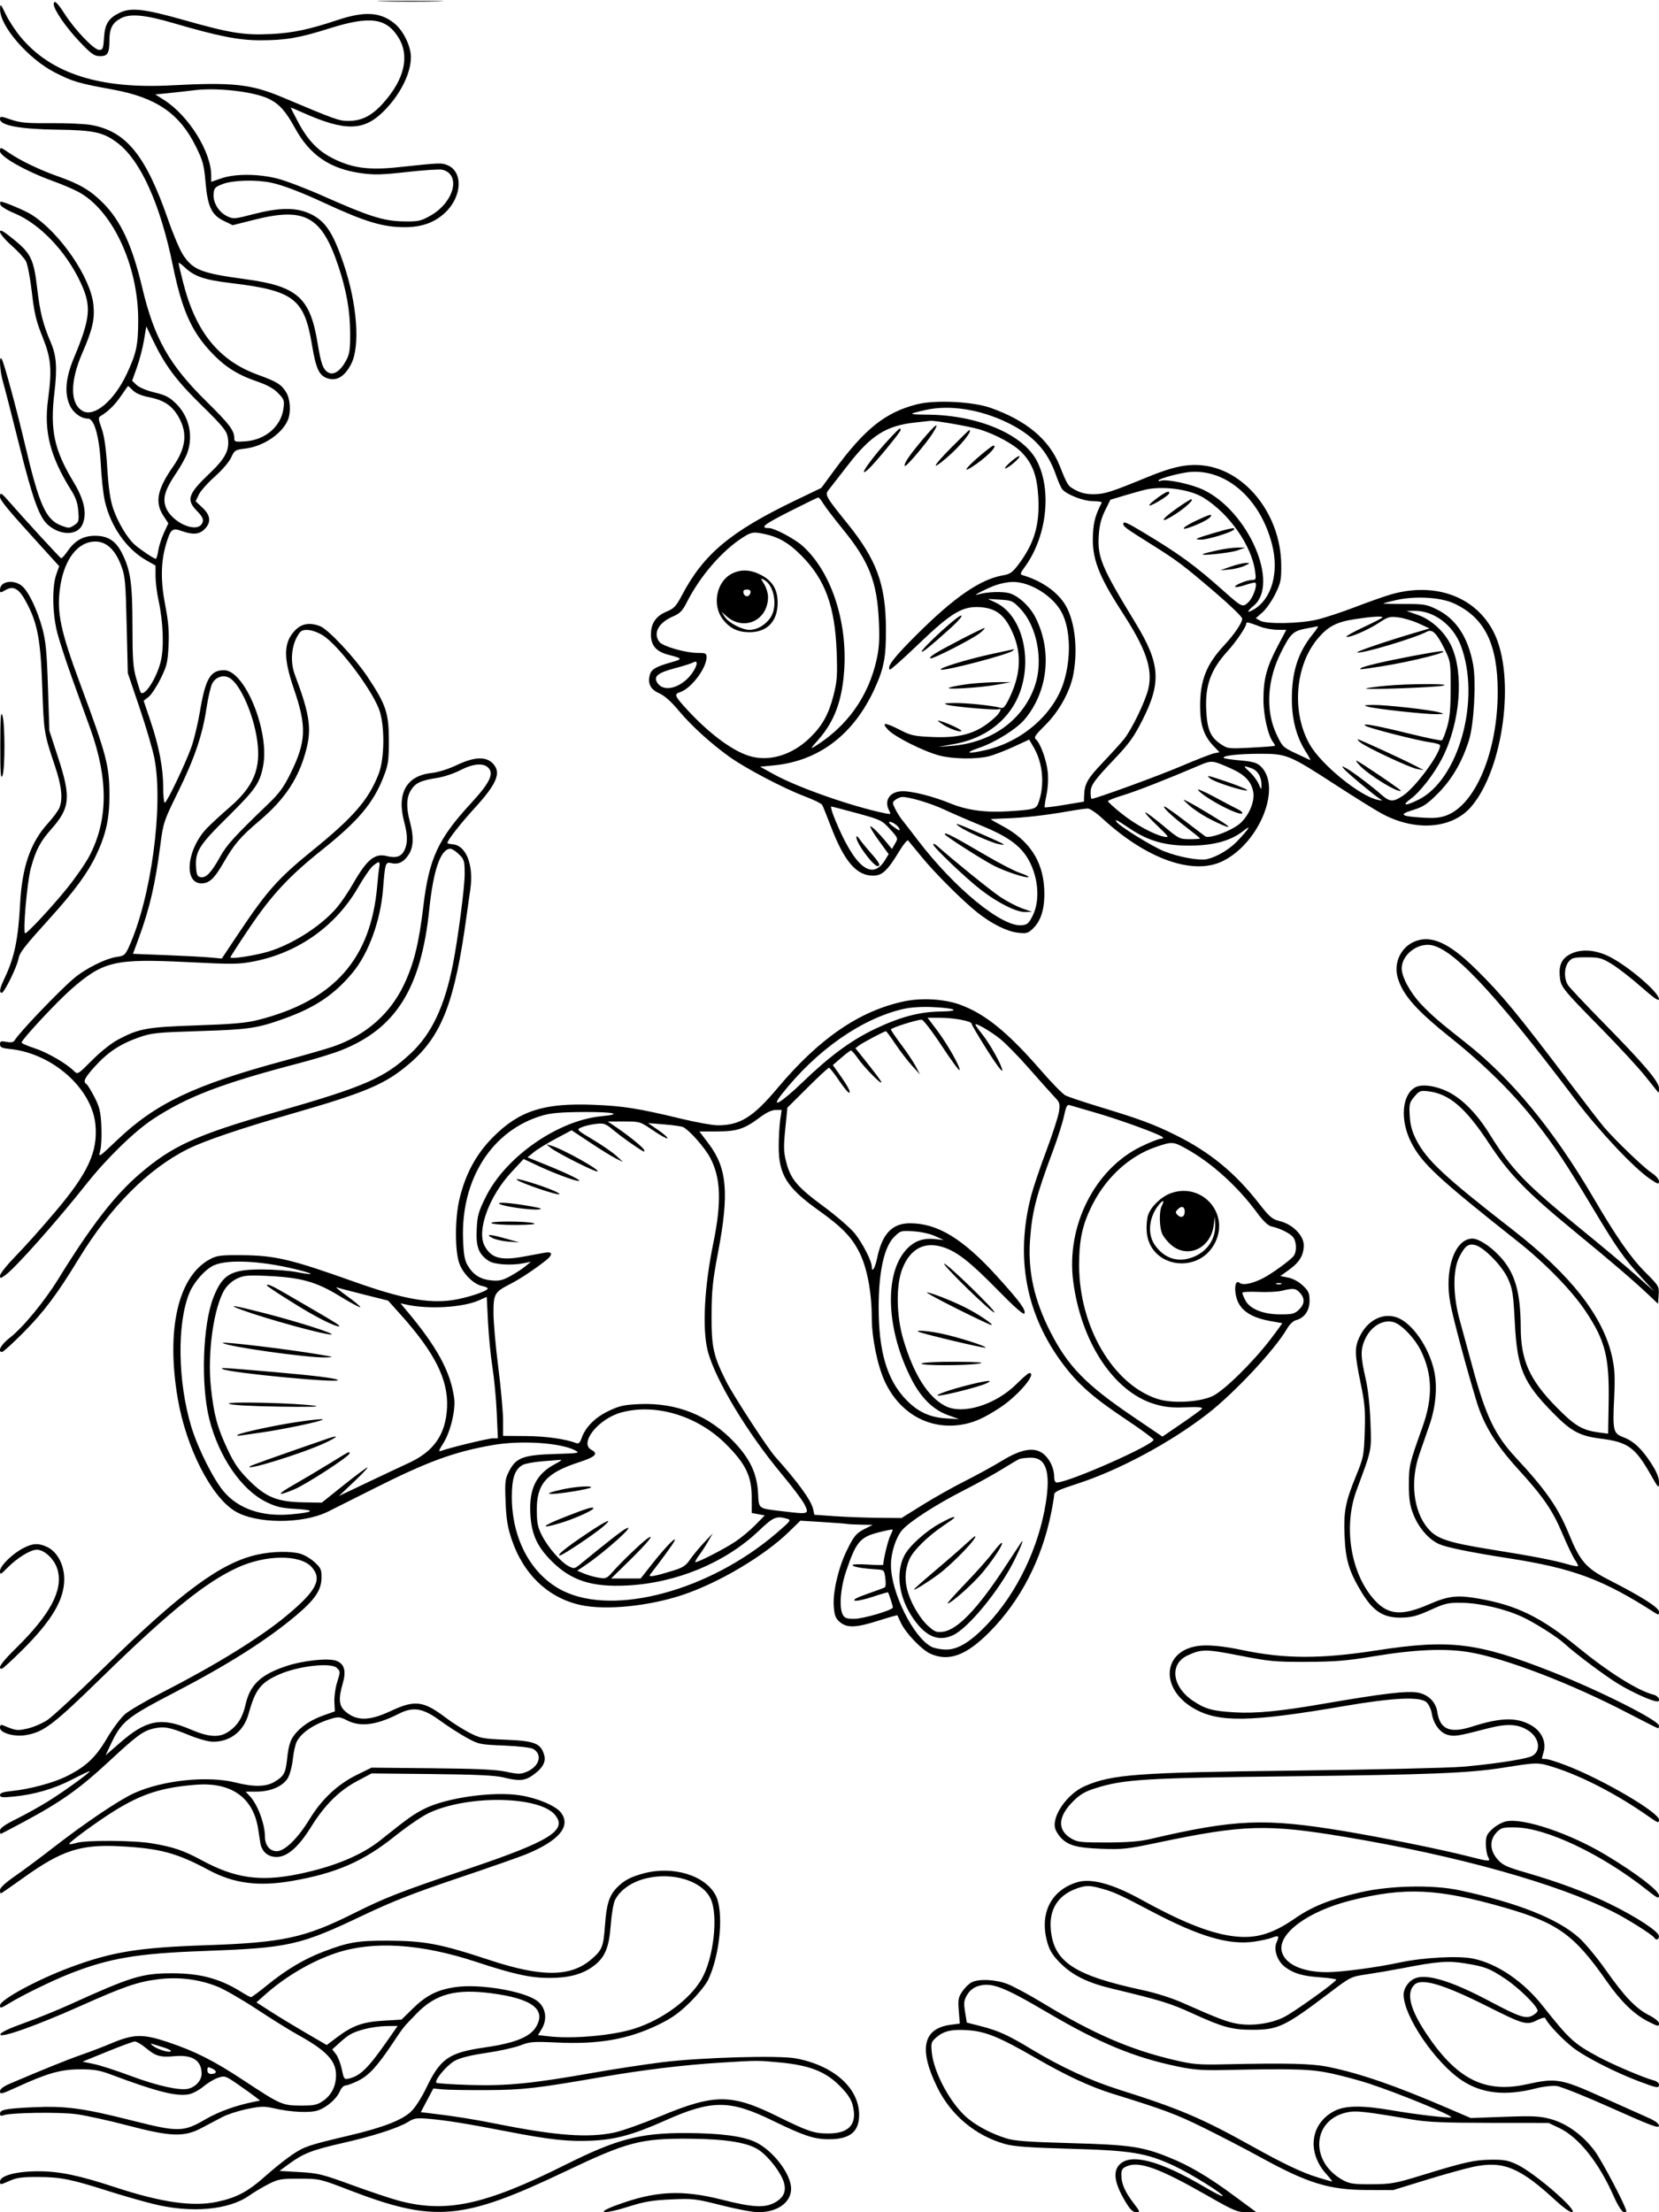 <svg xmlns="http://www.w3.org/2000/svg" width="864" height="1152" viewBox="0 0 864 1152" version="1.1">
	<path d="M 199.811 0.748 C 207.681 0.917, 220.281 0.917, 227.811 0.747 C 235.340 0.578, 228.900 0.439, 213.500 0.440 C 198.100 0.440, 191.940 0.579, 199.811 0.748 M 28.009 2.250 C 28.030 5.036, 34.306 14.171, 41.192 21.438 C 47.373 27.962, 49.016 29.164, 51.845 29.231 C 56.065 29.330, 56.966 27.884, 56.985 20.973 C 57.002 14.780, 58.571 11.790, 63.011 9.494 C 67.881 6.976, 75.474 7.693, 90.512 12.092 C 113.713 18.880, 124.349 20.982, 135.500 20.983 C 148.699 20.985, 155.869 19.757, 171.500 14.816 C 192.564 8.158, 201.148 9.279, 207.500 19.516 C 213.468 29.135, 210.684 41.223, 199.651 53.602 C 193.744 60.230, 188.466 62.953, 181.500 62.965 C 176.525 62.974, 174.870 62.382, 147 50.632 C 130.735 43.774, 121.162 42.746, 89.321 44.442 C 51.838 46.438, 26.610 38.352, 10.717 19.249 C 8.087 16.087, 4.623 10.800, 3.021 7.500 C 0.204 1.699, 0.106 1.612, 0.054 4.878 C -0.084 13.548, 14.717 30.629, 28.500 37.705 C 37.761 42.460, 40.856 43.376, 58.500 46.584 C 81.316 50.733, 93.444 59.001, 101.978 76.223 C 105.654 83.642, 106.251 85.835, 107.027 94.767 C 108.146 107.650, 110.160 111.931, 116.559 115.029 L 121.185 117.268 132.343 114.452 C 158.919 107.745, 167.600 112.586, 176.360 139 C 180.410 151.212, 182.278 161.800, 182.362 173.015 C 182.427 181.746, 182.094 184.196, 180.401 187.458 C 177.528 192.994, 173.903 195.554, 171.077 194.041 C 168.290 192.550, 167.170 189.529, 165.423 178.796 C 161.551 155.005, 154.904 149.070, 128.036 145.419 C 104.868 142.270, 100.643 140.648, 95.442 132.903 C 93.761 130.399, 90.210 122.084, 87.552 114.425 C 75.907 80.874, 65.750 68.363, 47.500 65.089 C 44.200 64.497, 34.750 64.069, 26.500 64.138 C 13.946 64.242, 10.562 63.940, 5.750 62.286 C 0.423 60.456, -0 60.437, 0 62.023 C 0 65.312, 10.571 67.280, 29.500 67.515 C 48.817 67.755, 53.925 68.871, 61.230 74.450 C 73.256 83.632, 83.469 106.279, 90.013 138.272 C 94.715 161.264, 99.676 172.493, 109.946 183.394 C 117.036 190.919, 123.527 195.081, 133.527 198.511 C 139.144 200.439, 142.496 202.279, 144.870 204.740 C 147.986 207.969, 148.193 208.578, 147.612 212.817 C 146.343 222.070, 138.202 229.068, 127.832 229.819 C 122.385 230.213, 122 230.097, 122 228.071 C 122 224.204, 119.345 220.696, 107.950 209.500 C 88.071 189.969, 80.394 176.414, 74.021 149.590 C 68.822 127.708, 62.881 114.924, 53.594 105.637 C 47.054 99.098, 41.543 95.841, 30.310 91.878 C 20.714 88.493, 10.665 83.672, 4.706 79.596 C 0.209 76.520, -0.001 76.482, 0.002 78.750 C 0.005 81.580, 13.817 89.351, 27.718 94.342 C 31.688 95.768, 37.308 98.136, 40.207 99.605 C 58.221 108.734, 72.042 137.972, 71.976 166.815 C 71.946 179.743, 71.042 183.982, 66.036 194.665 C 59.518 208.572, 49.209 217.323, 43.158 214.084 C 36.479 210.510, 36.345 198.846, 42.810 183.957 C 48.192 171.566, 49.413 166.277, 48.647 158.683 C 47.210 144.431, 31.054 120.971, 16.287 111.692 C 13.035 109.649, 1.991 105, 0.389 105 C 0.094 105, -0.001 105.708, 0.177 106.574 C 0.355 107.444, 3.670 109.469, 7.592 111.104 C 20.770 116.598, 34.333 130.802, 41.958 147.097 C 47.732 159.436, 47.191 165.548, 38.474 186.431 C 34.099 196.913, 33.445 204.978, 36.459 211.294 C 38.290 215.132, 42.298 218, 45.828 218 C 49.129 218, 51.773 227.500, 52.507 242 C 52.855 248.875, 53.783 257.335, 54.568 260.801 C 57.578 274.090, 65.865 285.945, 76.249 291.815 L 80.998 294.500 80.999 300 C 81 303.026, 81.692 308.651, 82.538 312.500 C 85.025 323.821, 85.512 337.497, 83.681 344.620 C 81.428 353.385, 75.395 362.728, 73.325 360.658 C 73.111 360.444, 72.050 357.173, 70.968 353.388 C 69.301 347.560, 68.998 343.367, 68.985 326.003 C 68.969 303.685, 67.977 296.834, 63.472 287.945 C 60.272 281.630, 56.172 279.007, 49.500 279.007 C 43.410 279.007, 39.074 281.422, 35.252 286.943 C 33.738 289.129, 32.203 290.824, 31.841 290.709 C 31.242 290.519, 12.101 269.675, 4.281 260.696 C 0.694 256.579, 0 256.246, -0 258.642 C -0 260.476, 3.685 264.952, 19.793 282.683 L 30.826 294.827 29.302 299.163 C 27.014 305.672, 27.282 319.778, 29.881 329.727 C 31.064 334.252, 34.763 345.502, 38.101 354.727 C 41.440 363.952, 45.468 375.100, 47.052 379.500 C 56.503 405.752, 56.328 427.166, 46.509 445.851 C 44.558 449.563, 39.346 457.078, 34.926 462.551 C 26.992 472.373, 14.309 486, 13.101 486 C 11.785 486, 14.106 459.258, 16.037 452.177 C 18.613 442.729, 20.948 438.251, 26.636 431.846 C 36.490 420.752, 37.036 415.296, 30.353 394.771 L 25.705 380.500 24.985 358 C 24.403 339.814, 23.855 333.966, 22.127 327.500 C 19.471 317.564, 14.738 307.726, 11.321 305.038 C 6.808 301.488, -0 302.760, -0 307.153 C -0 308.804, 0.171 308.809, 2.895 307.245 C 7.071 304.849, 9.948 306.547, 13.724 313.638 C 19.568 324.612, 21.137 333.008, 22.013 358 C 22.833 381.381, 22.926 381.962, 28.562 398.722 C 32.066 409.142, 32.801 415.763, 30.984 420.543 C 30.425 422.013, 27.669 425.755, 24.860 428.858 C 15.861 438.800, 11.494 451.445, 10.479 470.500 C 9.481 489.222, 7.519 498.631, 2.358 509.437 C -0.148 514.684, -0.585 517, 0.931 517 C 2.210 517, 8.789 503.644, 9.576 499.448 C 10.229 495.966, 12.283 493.314, 26.574 477.500 C 38.725 464.053, 45.677 454.564, 49.963 445.572 C 55.152 434.685, 57 426.460, 57 414.251 C 57 398.793, 55.562 393.318, 41.653 355.831 C 31.578 328.680, 29.532 319.016, 31.208 306.500 C 33.219 291.484, 40.363 282, 49.665 282 C 55.417 282, 59.964 286.231, 63.098 294.500 C 65.167 299.958, 65.426 302.759, 65.967 325.500 L 66.561 350.500 72.735 368.714 C 76.131 378.732, 79.605 390.595, 80.455 395.075 C 85.177 419.971, 78.682 467.753, 67.128 493.117 C 65.232 497.277, 64.628 497.787, 61.015 498.271 C 55.131 499.060, 44.403 504.413, 38.365 509.571 C 30.359 516.411, 9.900 537.819, 7.649 541.712 C 7.034 542.776, 5.853 543.007, 3.399 542.547 C 0.500 542.003, -0 542.190, 0 543.815 C 0 545.378, 0.943 545.818, 5.250 546.263 C 27.364 548.548, 48.001 566.886, 49.713 585.774 C 50.983 599.779, 45.867 610.838, 28.788 631 C 20.567 640.704, 13.552 648.536, 7.289 655 C 3.293 659.125, 0.018 663.301, 0.012 664.280 C 0.001 665.892, 0.281 665.852, 2.972 663.863 C 8.415 659.838, 29.670 635.905, 45.083 616.445 C 55.546 603.235, 70.013 589.149, 79.610 582.826 C 97.482 571.052, 115.509 564.164, 156.431 553.475 C 164.093 551.473, 173.693 548.512, 177.765 546.895 C 206.199 535.600, 219.303 514.645, 223.542 473.690 C 225.689 452.952, 229.503 442, 234.577 442 C 235.444 442, 237.469 443.315, 239.077 444.923 C 241.783 447.629, 242 448.398, 242 455.269 C 242 462.049, 238.541 488.596, 235.910 502 C 231.592 524.006, 224.801 538.370, 213.904 548.548 C 200.150 561.394, 190.101 565.772, 144 579.001 C 102.171 591.004, 89.641 596.699, 72.500 611.500 C 59.564 622.670, 47.427 638.373, 30.376 666 C 23.110 677.772, 11.863 691.412, 5.155 696.588 C 0.507 700.174, -1.583 704, 1.105 704 C 1.712 704, 6.778 699.387, 12.363 693.750 C 22.835 683.177, 29.838 673.833, 40.894 655.679 C 57.528 628.368, 77.158 608.633, 97.997 598.272 C 106.570 594.010, 125.296 587.661, 152 579.964 C 191.218 568.660, 200.917 564.497, 213.661 553.494 C 230.125 539.280, 236.933 521.516, 242.977 477 C 243.537 472.875, 244.417 466.653, 244.933 463.173 C 246.817 450.452, 242.709 440.062, 235.634 439.653 C 234.186 439.569, 233.001 439.242, 233.001 438.926 C 232.999 437.617, 239.990 428.676, 247 421.020 C 258.938 407.984, 261.283 402.193, 256.545 397.455 C 252.888 393.797, 246.882 394.119, 237.767 398.462 C 233.453 400.517, 228.184 402.170, 224.800 402.528 C 211.659 403.919, 206.502 413.105, 210.500 428 C 212.382 435.011, 212.385 439.355, 210.511 442.979 C 208.867 446.158, 206.137 446.991, 201.359 445.769 C 195.236 444.204, 191.056 447.626, 183.976 460 C 181.616 464.125, 177.927 469.621, 175.779 472.214 C 167.149 482.632, 150.268 493.114, 137 496.295 C 128.940 498.227, 120 499.406, 120 498.535 C 120 498.177, 124.479 491.239, 129.953 483.119 C 141.471 466.032, 150.542 456.279, 167.500 442.748 C 186.518 427.574, 194.357 418.300, 199.697 404.660 C 202.214 398.230, 202.500 396.276, 202.500 385.500 C 202.500 371.262, 201.066 366.982, 191.460 352.539 C 184.751 342.451, 170.922 327.681, 166.674 326.066 C 161.161 323.970, 157.006 324.714, 153.509 328.422 C 147.629 334.656, 147.509 342.589, 153.047 358.716 C 159.784 378.332, 159.495 386.027, 151.397 402.572 C 147.843 409.834, 145.519 413.028, 139.755 418.572 C 122.092 435.563, 118.151 439.885, 114.731 446.009 C 110.096 454.311, 107.402 457.199, 104.658 456.807 C 102.931 456.561, 102.436 455.710, 102.177 452.545 C 101.443 443.541, 103.226 440.585, 118.489 425.500 C 133.107 411.053, 135.307 407.890, 137.043 398.824 C 140.486 380.844, 127.477 349, 116.689 349 C 109.558 349, 106.999 353.380, 104.120 370.508 C 103.012 377.104, 100.939 385.650, 99.514 389.500 C 96.057 398.841, 86.852 418, 85.821 418 C 85.370 418, 85 414.450, 85 410.110 C 85 399.994, 82.822 388.618, 78.359 375.423 L 74.811 364.936 77.375 362.920 C 78.785 361.811, 81.596 357.550, 83.621 353.451 C 86.914 346.789, 87.354 344.967, 87.774 336.248 C 88.134 328.769, 87.725 323.816, 86.021 314.998 C 83.595 302.446, 83.738 292.613, 86.481 283.375 C 88.809 275.536, 89.718 274.754, 94.500 276.474 C 100.425 278.604, 103.742 278.348, 106.545 275.545 C 110.078 272.013, 109.724 268.419, 105.446 264.384 L 101.891 261.032 103.523 257.592 C 104.421 255.701, 108.182 251.463, 111.881 248.176 C 115.677 244.802, 119.387 240.468, 120.398 238.226 C 122.098 234.457, 122.471 234.220, 127.661 233.610 C 137.256 232.482, 147.285 225.640, 150.067 218.324 C 151.610 214.264, 151.134 207.732, 149.044 204.304 C 146.529 200.179, 144.268 198.775, 134.318 195.161 C 114.004 187.783, 101.909 172.863, 95.382 147.133 C 94.072 141.969, 93 137.396, 93 136.971 C 93 136.545, 94.462 137.573, 96.250 139.253 C 101.311 144.012, 106.477 145.755, 120.509 147.442 C 152.980 151.345, 158.458 155.528, 162.455 179.475 C 164.567 192.132, 166.163 195.569, 170.607 197.035 C 175.368 198.607, 179.579 196.022, 182.918 189.480 C 187.647 180.217, 185.991 158.182, 179.016 137.547 C 173.285 120.593, 169.164 114.607, 160.723 110.976 C 153.690 107.951, 145.071 108.108, 132.087 111.497 C 122.224 114.072, 121.498 114.131, 118.330 112.620 C 113.957 110.535, 110.876 105.504, 111.228 101.023 C 111.472 97.908, 111.970 97.366, 116 95.827 C 121.295 93.805, 133.392 93.468, 141.201 95.124 C 147.153 96.386, 156.765 100.037, 168.560 105.517 C 190.132 115.539, 199.513 118.362, 211.055 118.304 C 219.796 118.261, 226.472 115.822, 231.872 110.699 C 240.664 102.358, 241.277 89.429, 233.042 86.017 C 229.899 84.715, 229.327 84.739, 207.243 87.097 C 192.395 88.682, 183.796 87.577, 174.075 82.836 C 165.843 78.821, 160.545 73.420, 155.341 63.738 C 153.053 59.482, 151.310 56, 151.466 56 C 151.623 56, 154.395 57.180, 157.626 58.622 C 179.733 68.490, 189.472 68.320, 199.872 57.886 C 208.489 49.243, 214.010 38.225, 213.990 29.715 C 213.977 24.046, 210.091 16.045, 205.523 12.279 C 198.173 6.221, 189.859 5.722, 175.615 10.483 C 161.069 15.345, 152.419 17.167, 141.261 17.721 C 127.077 18.424, 119.972 17.284, 95.690 10.412 C 75.270 4.633, 68.287 3.821, 62.523 6.556 C 56.545 9.393, 54.635 12.363, 54.179 19.532 C 53.812 25.294, 53.539 26, 51.678 26 C 48.990 26, 39.175 15.793, 33.775 7.382 C 29.833 1.242, 27.990 -0.399, 28.009 2.250 M 101 47.005 C 97.425 47.456, 91.435 48.128, 87.690 48.498 L 80.880 49.172 85.380 52.026 C 98.221 60.169, 110 79.032, 110 91.452 L 110 94.693 115.250 92.879 C 122.442 90.394, 134.538 90.452, 144.575 93.019 C 148.918 94.130, 159.677 98.244, 168.485 102.161 C 192.276 112.742, 199.804 115.119, 210.044 115.286 C 217.843 115.413, 219.066 115.159, 224.044 112.378 C 236.443 105.454, 240.308 90.872, 230.404 88.387 C 229.054 88.048, 220.802 88.573, 212.068 89.554 C 198.736 91.052, 194.854 91.150, 187.880 90.163 C 171.746 87.882, 161.271 80.695, 153.600 66.644 C 148.907 58.049, 145.560 54.267, 140.290 51.609 C 132.606 47.733, 113.227 45.462, 101 47.005 M -0 120.734 C -0 121.736, 2.704 124.935, 6.009 127.844 C 9.314 130.753, 12.704 134.460, 13.542 136.081 C 14.380 137.703, 15.756 144.985, 16.600 152.265 C 17.867 163.196, 18.830 167.230, 22.136 175.442 C 26.635 186.618, 27.136 192.308, 25.010 208.101 C 22.768 224.756, 26.142 237.879, 37.197 255.500 C 39.460 259.106, 40.459 262.076, 40.780 266.153 C 41.193 271.387, 41.031 271.933, 38.593 273.531 C 36.131 275.144, 35.685 275.150, 31.730 273.614 C 23.851 270.554, 20.405 262.844, 13.132 232 C 8.645 212.972, 2.196 189.189, 0.929 187 C -0.598 184.361, -0.119 193.237, 1.574 198.936 C 2.439 201.850, 6.197 216.463, 9.923 231.408 C 17.068 260.058, 20.506 269.565, 25.130 273.456 C 31.847 279.108, 40.572 278.862, 43.020 272.951 C 45.380 267.254, 43.856 260.195, 38.268 250.943 C 28.200 234.276, 26.009 224.021, 28.336 204.462 C 29.865 191.615, 29.413 185.240, 26.491 178.430 C 22.422 168.946, 20.832 162.683, 19.414 150.548 C 17.584 134.885, 16.186 131.992, 6.779 124.391 C 1.561 120.175, -0 119.333, -0 120.734 M 74.972 177.225 C 74.303 181.226, 72.642 187.597, 71.283 191.383 L 68.811 198.266 71.156 200.491 C 72.508 201.774, 76.453 203.418, 80.479 204.375 C 86.181 205.730, 88.234 206.795, 91.695 210.191 C 98.481 216.851, 100.749 226.790, 97.552 235.853 C 96.756 238.110, 94.191 242.773, 91.853 246.216 C 86.307 254.384, 84.814 258.742, 86.041 263.185 C 88.453 271.921, 103.405 278.600, 105.534 271.893 C 106.037 270.309, 105.314 268.882, 102.601 266.103 C 96.862 260.226, 97.878 257.246, 109.342 246.331 C 117.656 238.415, 119.791 234.029, 118.550 227.413 C 117.961 224.275, 115.661 221.500, 105.002 211.067 C 91.770 198.115, 85.954 190.328, 79.582 177.031 L 76.189 169.951 74.972 177.225 M 63.100 206.063 C 59.915 210.758, 56.494 214.161, 52.606 216.500 C 51.070 217.425, 51.094 217.924, 52.933 223.114 C 54.310 227.001, 55.209 233.307, 55.856 243.614 C 56.523 254.235, 57.410 260.330, 58.952 264.887 C 61.302 271.830, 66.332 280.266, 70.114 283.608 C 73 286.157, 80.209 291, 81.119 291 C 81.478 291, 82.061 289.087, 82.412 286.750 C 82.764 284.413, 84.091 280.250, 85.362 277.500 L 87.672 272.500 85.147 268.664 C 80.518 261.635, 81.836 254.859, 90.153 242.931 C 96.812 233.380, 97.736 225.748, 93.227 217.532 C 89.833 211.348, 85.546 208.405, 77.678 206.857 C 73.795 206.093, 70.714 204.805, 69.236 203.327 C 67.956 202.047, 66.817 201.012, 66.705 201.026 C 66.592 201.040, 64.970 203.307, 63.100 206.063 M 477.638 210.522 C 461.141 214.694, 450.456 223.196, 434.572 244.790 L 427.739 254.080 414.305 260.540 C 380.352 276.865, 366.416 288.527, 355.077 310.105 C 352.173 315.631, 350.998 316.890, 347.324 318.410 C 341.601 320.777, 339 324.539, 339 330.450 C 339 336.163, 341.761 339.346, 348.135 340.980 C 355.621 342.899, 355.710 343.156, 349.500 344.916 C 341.480 347.190, 339.143 348.583, 338.403 351.529 C 337.261 356.079, 338.772 359.012, 343.287 361.010 C 346.080 362.247, 349.522 365.305, 353.500 370.085 C 360.088 378, 370.208 387.193, 380.122 394.267 C 388.484 400.235, 408.261 410.603, 419 414.651 C 423.675 416.413, 427.822 418.450, 428.217 419.177 C 428.611 419.905, 430.658 425, 432.767 430.500 C 439.704 448.597, 446.047 455.989, 454.646 455.996 C 459.457 456.001, 462.112 453.516, 468.454 443.075 C 470.537 439.647, 472.555 437.214, 472.938 437.671 C 473.321 438.127, 476.598 442.100, 480.219 446.500 C 487.163 454.938, 501.435 469.159, 509 475.178 C 516.279 480.969, 524.349 485.017, 529.936 485.679 C 534.633 486.235, 535.348 486.041, 538.018 483.483 C 542.401 479.284, 544.323 472.365, 543.810 462.633 C 543.049 448.208, 535.905 437.492, 522.169 430.171 C 518.776 428.362, 516 426.772, 516 426.636 C 516 426.501, 519.487 426.290, 523.750 426.167 C 532.628 425.912, 544.606 424.556, 556.365 422.476 C 560.839 421.684, 565.400 421.035, 566.500 421.032 C 567.600 421.029, 570.975 423.308, 574 426.096 C 597.133 447.420, 621.489 456.042, 636.899 448.363 C 656.150 438.770, 667.747 409.566, 656.502 399.001 C 654.560 397.177, 652.416 396.564, 646.010 396.001 C 641.583 395.612, 637.698 395.031, 637.378 394.711 C 636.212 393.546, 644.767 392.539, 656 392.520 C 670.125 392.495, 671.337 392.994, 695.821 408.884 C 705.295 415.033, 715.852 421.606, 719.281 423.490 C 736.884 433.166, 756.208 431.753, 766.219 420.057 C 783.030 400.417, 789.348 352.369, 778.114 329.591 C 768.851 310.809, 747.680 302.887, 724.479 309.521 C 721.190 310.461, 712.831 313.407, 705.902 316.068 C 698.972 318.730, 689.972 321.697, 685.902 322.662 C 676.953 324.785, 659.567 325.110, 656.253 323.217 L 654.007 321.933 657.483 318.881 C 659.395 317.202, 662.392 312.918, 664.143 309.361 C 667.010 303.538, 667.320 302.026, 667.258 294.197 C 667.044 267.468, 647.913 243.872, 625.135 242.242 C 617.269 241.679, 610.082 243.310, 597.346 248.547 C 578.896 256.134, 575.452 257.243, 570 257.354 C 566.232 257.431, 563.262 256.822, 560.570 255.421 C 556.072 253.081, 556.144 253.187, 551.854 242.500 C 546.372 228.844, 534.478 218.907, 515.745 212.336 C 506.508 209.096, 486.960 208.165, 477.638 210.522 M 482.091 213.487 C 472.559 215.647, 472.634 215.835, 483.066 215.921 C 509.320 216.138, 532.949 226.178, 540.074 240.145 C 548.010 255.700, 545.045 280.151, 533.330 295.759 C 531.569 298.106, 531.250 299.125, 532.192 299.399 C 541.717 302.171, 549.571 307.352, 554.054 313.821 C 559.571 321.783, 561.602 337.089, 559.001 351.114 C 557.356 359.987, 551.533 370.533, 544.396 377.565 C 539.286 382.601, 538.325 384.025, 539.421 384.935 C 541.775 386.888, 544.998 395.685, 545.652 401.943 C 546.028 405.541, 545.765 410.395, 544.999 414.006 C 544.293 417.330, 543.893 420.213, 544.108 420.413 C 544.324 420.613, 549 420.028, 554.500 419.112 L 564.500 417.446 564.600 414.389 C 564.803 408.179, 566.288 405.534, 574.304 397.105 C 578.812 392.365, 583.764 386.915, 585.310 384.993 C 589.486 379.800, 596.644 364.950, 598.095 358.466 C 600.383 348.242, 596.869 337.986, 584.601 319.080 C 571.908 299.522, 568.542 290.569, 569.208 278.146 C 569.562 271.526, 570.525 268.075, 573.781 261.750 C 573.993 261.337, 571.992 260.996, 569.333 260.990 C 564.320 260.980, 555.572 257.614, 553.245 254.800 C 552.554 253.965, 551.124 250.766, 550.065 247.690 C 545.604 234.724, 538.088 226.585, 524.500 220.005 C 510.303 213.131, 494.429 210.691, 482.091 213.487 M 476.500 220.030 C 461.519 221.655, 453.524 226.730, 441.602 242.184 C 436.800 248.408, 432.218 254.302, 431.418 255.282 C 429.497 257.637, 430.152 258.786, 441.225 272.487 C 456.491 291.376, 461.231 304.190, 461.388 327 C 461.492 342.146, 460.439 347.799, 455.499 358.622 C 444.613 382.471, 426.526 396.250, 403.073 398.561 L 395.879 399.270 402.992 403.198 C 415.452 410.079, 443.394 419.888, 460.838 423.505 C 463.964 424.154, 464.107 424.069, 463.088 422.165 C 460.173 416.717, 463.509 411.990, 470.250 412.017 C 475.485 412.038, 486.348 414.839, 495 418.398 C 503.543 421.911, 513.322 423.247, 525 422.495 C 538.801 421.607, 539.683 421.348, 540.906 417.839 C 544.124 408.608, 543.154 397.504, 538.415 389.316 L 535.994 385.133 527.747 388.937 C 523.211 391.030, 517.388 393.250, 514.807 393.871 C 508.240 395.451, 496.516 395.277, 489.460 393.494 C 481.412 391.461, 466.179 383.861, 462.563 380.075 C 458.676 376.006, 460.859 376.041, 468.877 380.176 C 474.412 383.030, 476.129 383.397, 485.844 383.797 C 501.108 384.426, 509.725 381.613, 518.750 373.056 C 520.840 371.073, 521.941 368.332, 520.250 369.320 C 519.156 369.959, 497.062 368.090, 493.517 367.058 C 491.012 366.329, 491.633 366.165, 497.178 366.090 C 503.453 366.005, 517.345 367.467, 521.268 368.625 C 522.652 369.033, 523.689 367.751, 526.042 362.725 C 532.043 349.901, 532.130 338.747, 526.319 327.240 C 522.530 319.738, 518.105 316.665, 510.380 316.173 C 501.156 315.586, 495.350 319.095, 477.998 335.747 C 470.256 343.176, 463.673 349.007, 463.370 348.703 C 461.808 347.141, 465.489 342.372, 477.460 330.449 C 497.200 310.788, 510.735 301.524, 522.591 299.557 C 525.932 299.002, 527.331 298.019, 530.224 294.189 C 538.630 283.062, 541.504 273.488, 540.750 259.132 C 540.159 247.887, 537.846 241.546, 532.190 235.661 C 528.077 231.382, 518.352 226.084, 509.998 223.571 C 504.815 222.011, 486.671 218.860, 484.500 219.142 C 483.950 219.213, 480.350 219.613, 476.500 220.030 M 480.244 229.187 C 473.241 237.547, 470.437 241.770, 471.309 242.642 C 471.914 243.247, 482.422 230.876, 485.664 225.741 C 489.930 218.982, 487.493 220.532, 480.244 229.187 M 464.357 227.250 C 454.689 237.371, 445.481 250.312, 452.151 244.405 C 455.462 241.472, 469 225.047, 469 223.962 C 469 222.487, 468.711 222.692, 464.357 227.250 M 495.531 232.969 C 485.880 242.665, 484.416 245.734, 492.895 238.497 C 500.130 232.321, 506.923 224, 504.729 224 C 504.580 224, 500.441 228.036, 495.531 232.969 M 510.500 237.202 C 503.407 243.206, 500.953 246.492, 505.902 243.359 C 513.371 238.630, 520.212 231.820, 517.250 232.061 C 516.837 232.095, 513.800 234.408, 510.500 237.202 M 526.417 240.458 C 524.262 242.360, 522.950 243.923, 523.500 243.931 C 524.953 243.953, 531.593 238.259, 530.910 237.577 C 530.593 237.260, 528.571 238.556, 526.417 240.458 M 620 245.753 C 615.245 246.097, 604.104 249.023, 603.437 250.103 C 603.139 250.584, 603.569 250.719, 604.392 250.403 C 607.354 249.266, 620.549 252.064, 626.964 255.188 C 650.256 266.532, 666.457 304.023, 652.971 315.371 C 649.118 318.613, 649.167 319.603, 653.068 317.307 C 662.352 311.840, 666.201 297.984, 662.468 283.460 C 656.412 259.891, 638.944 244.382, 620 245.753 M 598 254.676 C 596.625 254.899, 591.632 256.237, 586.904 257.651 L 578.308 260.221 575.512 265.860 C 573.522 269.874, 572.577 273.554, 572.235 278.624 C 571.457 290.131, 573.616 295.298, 591.366 324.405 C 604.251 345.535, 604.948 355.320, 594.971 374.992 C 590.488 383.832, 588.116 387.125, 580.308 395.350 C 569.784 406.434, 568 408.934, 568 412.595 C 568 414.468, 568.220 416, 568.488 416 C 570.486 416, 603.277 404.042, 614.998 399.039 C 622.972 395.635, 630.763 392.597, 632.311 392.288 L 635.126 391.725 632.119 388.612 C 627.005 383.317, 625.047 377.611, 625.022 367.932 C 624.987 354.317, 628.227 346.048, 637.501 336.077 C 642.919 330.252, 647.020 324.179, 646.931 322.110 C 646.894 321.225, 640.706 315.229, 633.181 308.786 C 616.123 294.180, 613.214 291.991, 599.132 283.170 C 586.556 275.292, 585 274.159, 585 272.878 C 585 271.259, 586.698 271.972, 595.622 277.339 C 614.448 288.662, 622.216 294.341, 637.500 307.955 C 646.933 316.357, 647.241 316.486, 650.364 313.363 C 652.695 311.032, 654.923 304.589, 653.790 303.456 C 653.542 303.209, 651.213 303.730, 648.615 304.615 C 646.017 305.501, 643.622 305.955, 643.292 305.626 C 642.493 304.826, 649.361 302, 652.104 302 C 654.096 302, 654.222 301.638, 653.658 297.523 C 651.810 284.041, 640.202 267.468, 626.809 259.191 C 620.156 255.079, 607.641 253.118, 598 254.676 M 603.250 258.934 C 597.094 263.393, 596.981 264.753, 603.058 261.245 C 606.028 259.530, 608.617 257.649, 608.812 257.064 C 609.424 255.229, 607.448 255.893, 603.250 258.934 M 411.199 266.335 C 397.643 273.188, 395.423 275, 400.582 275 C 403.247 275, 413.585 280.454, 417.641 284 C 432.652 297.125, 441.483 323.384, 439.626 349.373 C 438.494 365.205, 434.457 375.883, 426.001 385.407 C 422.077 389.827, 421.885 390.237, 424.500 388.606 C 441.263 378.154, 452.272 362.648, 456.536 343.484 C 457.871 337.484, 458.137 332.999, 457.717 323.617 C 456.789 302.892, 452.677 292.406, 438.808 275.399 C 434.368 269.955, 429.851 264.038, 428.769 262.250 C 427.687 260.462, 426.509 259.024, 426.151 259.052 C 425.793 259.081, 419.065 262.358, 411.199 266.335 M 612.166 265.224 C 603.957 271.082, 603.980 273.008, 612.196 267.712 C 617.549 264.261, 622.081 260, 620.399 260 C 619.898 260, 616.193 262.351, 612.166 265.224 M 623.385 270.923 C 616.267 274.219, 613.892 276.655, 619.846 274.554 C 624.958 272.751, 629.713 270.274, 630.496 269.007 C 631.450 267.463, 630.036 267.844, 623.385 270.923 M 632.026 277.611 C 622.439 280.444, 621.395 281, 625.668 281 C 628.961 281, 640.935 277.371, 642.450 275.914 C 643.973 274.449, 641.196 274.901, 632.026 277.611 M 387 279.779 C 376.019 286.761, 364.596 299.980, 357.597 313.805 C 355.426 318.092, 354.079 319.466, 350.575 320.968 C 342.884 324.264, 339.954 329.719, 343.420 334.289 C 345.152 336.572, 357.053 340, 363.247 340 C 367.516 340, 367.998 340.229, 367.978 342.250 C 367.921 348.056, 359.865 358.639, 354.111 360.465 C 351.138 361.408, 351.429 362.407, 356.235 367.772 C 368.032 380.942, 380.481 390.496, 389.808 393.537 C 400.196 396.925, 412.397 393.354, 421.831 384.165 C 428.313 377.851, 431.622 371.875, 434.133 361.947 C 435.947 354.772, 436.170 351.657, 435.733 339.556 C 434.875 315.794, 429.783 301.829, 417.442 289.397 C 410.173 282.075, 404.621 279.084, 395.500 277.579 C 392.146 277.025, 390.773 277.380, 387 279.779 M 634.091 286.549 C 630.567 287.314, 627.192 288.182, 626.591 288.478 C 624.120 289.700, 640.817 287.952, 644.501 286.604 L 648.500 285.141 644.500 285.150 C 642.300 285.155, 637.616 285.785, 634.091 286.549 M 641 295.040 L 635.500 296.958 640 296.608 C 642.475 296.416, 646.075 295.563, 648 294.711 C 651.146 293.320, 651.247 293.161, 649 293.143 C 647.625 293.131, 644.025 293.985, 641 295.040 M 380.984 298.824 C 373.101 302.951, 370.753 315.055, 376.401 322.459 C 379.890 327.033, 383.973 329.091, 389.813 329.219 C 399.337 329.427, 404.990 323.723, 404.996 313.898 C 405.001 306.867, 402.267 302.401, 396.030 299.250 C 390.636 296.525, 385.646 296.384, 380.984 298.824 M 397.986 304.210 C 399.090 306.019, 399.994 308.977, 399.996 310.782 C 400.010 323.197, 387.210 328.986, 378.106 320.683 L 375.712 318.500 377.439 321.201 C 379.444 324.337, 386.408 328, 390.365 328 C 394.219 328, 398.457 325.572, 401.113 321.841 C 405.145 316.179, 403.359 304.868, 397.980 301.989 C 395.983 300.921, 395.983 300.924, 397.986 304.210 M 517 305.322 C 511.122 307.752, 505.881 310.660, 509.335 309.574 C 513.664 308.214, 521.804 307.868, 525.575 308.884 C 530.256 310.146, 536.246 315.646, 539.185 321.381 C 548.024 338.627, 545.908 359.738, 533.876 374.334 C 529.615 379.504, 518.538 386.487, 509.970 389.405 C 501.751 392.204, 503.895 392.820, 513.760 390.494 C 532.497 386.077, 548.831 371.758, 553.991 355.227 C 557.909 342.675, 557.513 327.784, 553.030 319.102 C 548.561 310.448, 536.739 303.008, 527.500 303.034 C 524.608 303.042, 520.182 304.006, 517 305.322 M 387.190 308.750 C 387.376 309.712, 388.190 310.500, 389 310.500 C 389.810 310.500, 390.624 309.712, 390.810 308.750 C 391.046 307.522, 390.506 307, 389 307 C 387.494 307, 386.954 307.522, 387.190 308.750 M 727.120 312.488 C 723.610 313.280, 720.606 314.061, 720.443 314.223 C 720.281 314.386, 725.177 314.515, 731.324 314.509 C 741.556 314.501, 742.983 314.737, 748.214 317.306 C 758.277 322.247, 764.508 331.670, 767.189 346 C 768.861 354.940, 767.637 377.249, 765.022 385.500 C 761.424 396.850, 756.173 405.845, 748.862 413.182 C 743.279 418.786, 741.196 420.174, 735.956 421.783 C 728.287 424.137, 729.357 425.056, 740.581 425.757 C 747.051 426.160, 749.999 425.890, 753.433 424.579 C 768.576 418.796, 779.995 391.173, 779.999 360.315 C 780.002 335.344, 773.189 321.581, 757.175 314.208 C 750.200 310.996, 737.064 310.245, 727.120 312.488 M 518.541 313.804 C 534.403 321.305, 539.083 349.652, 527.491 368.015 C 521.036 378.240, 510.184 385.113, 496.752 387.483 L 488.500 388.939 495.500 388.413 C 516.452 386.836, 532.956 374.897, 539.036 356.917 C 543.439 343.898, 540.081 326.203, 531.482 317.101 C 527.482 312.868, 526.957 312.629, 520.887 312.270 L 514.500 311.894 518.541 313.804 M 738.446 320.228 C 745.526 322.692, 752.436 329.090, 755.815 336.309 C 762.528 350.651, 760.507 376.167, 751.197 394.610 C 747.097 402.731, 739.736 412.285, 734.759 415.946 C 729.686 419.676, 731.764 419.918, 738.793 416.416 C 759.784 405.956, 771.277 364.196, 760.841 336.304 C 756.768 325.418, 746.639 317.870, 736.384 318.079 L 732.500 318.158 738.446 320.228 M 495.405 324.163 C 487.867 330.599, 480 338.334, 480 339.309 C 480 340.234, 485.512 335.737, 495.500 326.664 C 502.595 320.220, 502.514 318.093, 495.405 324.163 M 705.334 322.466 C 696.094 323.900, 691.710 326.184, 686.489 332.284 C 674.422 346.381, 672.493 370.884, 682.125 387.719 C 688.140 398.232, 708.274 414.619, 717.500 416.511 C 720.182 417.061, 720.288 416.996, 718.500 415.903 C 715.649 414.159, 701.602 402.432, 699.915 400.388 C 698.605 398.800, 698.686 398.771, 701 399.990 C 704.048 401.595, 714.135 409.163, 719.253 413.685 C 723.814 417.714, 725.514 417.798, 730.785 414.250 C 737.277 409.880, 750 392.607, 750 388.162 C 750 387.665, 747.842 386.971, 745.205 386.622 C 738.678 385.756, 713.356 379.325, 711.222 377.992 C 708.523 376.306, 716.320 377.700, 734.333 382.125 C 743.042 384.265, 750.516 385.799, 750.944 385.535 C 751.371 385.270, 752.566 382.230, 753.598 378.777 C 755.041 373.948, 755.477 369.266, 755.487 358.479 C 755.500 344.691, 755.446 344.349, 752.275 337.906 C 748.215 329.661, 745.937 327.428, 743.122 328.935 C 736.860 332.286, 709.158 340.553, 706.811 339.770 C 705.767 339.422, 722.562 333.716, 738 329.174 L 744.500 327.262 739 324.719 C 735.975 323.321, 731.223 321.882, 728.440 321.521 C 723.780 320.916, 722.951 321.148, 717.940 324.451 C 712.317 328.158, 702.138 332.472, 701.208 331.542 C 700.918 331.251, 705.027 328.982, 710.340 326.499 C 715.653 324.016, 720 321.763, 720 321.492 C 720 320.708, 714.160 321.095, 705.334 322.466 M 649 324.953 C 649 326.441, 643.559 334.420, 639.537 338.831 C 630.521 348.719, 627.547 356.871, 628.203 369.902 C 628.707 379.916, 630.381 383.828, 635.714 387.452 C 639.303 389.891, 639.746 389.944, 651.454 389.341 C 658.079 389.001, 663.677 388.570, 663.893 388.385 C 664.108 388.200, 663.812 387.475, 663.233 386.774 C 660.453 383.405, 658 372.831, 658 364.213 C 658 353.559, 659.677 347.326, 665.525 336.250 L 669.880 328 665.190 327.956 C 662.610 327.932, 658.700 327.227, 656.500 326.390 C 649.892 323.876, 649 323.705, 649 324.953 M 679.833 327.378 C 673.432 328.645, 672.029 330.001, 667.205 339.580 C 659.887 354.110, 658.979 369.947, 664.755 382.290 C 667.800 388.797, 668.167 389.164, 674.708 392.230 C 678.444 393.981, 681.855 395.589, 682.289 395.803 C 682.723 396.017, 681.694 394.012, 680.003 391.346 C 675.241 383.840, 672.864 374.941, 672.798 364.373 C 672.709 349.996, 675.979 339.746, 683.685 330.250 C 685.582 327.913, 686.766 326.058, 686.317 326.128 C 685.868 326.199, 682.950 326.761, 679.833 327.378 M 500.553 332.930 C 487.427 339.752, 483.710 342.044, 484.496 342.830 C 485.265 343.598, 506.796 332.598, 510.500 329.545 C 512.150 328.185, 513.154 327.056, 512.732 327.036 C 512.309 327.016, 506.829 329.668, 500.553 332.930 M 156.247 329.250 C 151.884 334.718, 150.776 344.031, 153.600 351.500 C 161.145 371.452, 162.348 379.184, 159.590 390 C 155.752 405.052, 148.637 415.930, 135.142 427.379 C 125.051 435.941, 122.108 439.398, 116.137 449.706 C 111.575 457.581, 108.943 460, 104.932 460 C 95.334 460, 97.340 441.740, 108.129 430.894 C 110.533 428.477, 115.593 423.834, 119.374 420.576 C 132.125 409.587, 135.969 400.381, 133.953 385.658 C 132.065 371.864, 124.969 355.927, 119.387 352.940 C 116.193 351.230, 112.281 352.556, 110.530 355.942 C 109.702 357.544, 108.344 363.380, 107.513 368.911 C 105.415 382.878, 101.301 394.943, 92.552 412.783 C 85.272 427.628, 85.012 428.415, 83.474 440.283 C 80.856 460.486, 77.889 473.240, 72.231 488.602 L 69.248 496.704 86.374 497.375 C 95.793 497.744, 106.200 498.295, 109.500 498.601 L 115.500 499.156 124 486.419 C 139.062 463.848, 144.775 457.430, 162.837 442.784 C 184.091 425.549, 191.884 416.549, 197.155 403.146 C 200.411 394.864, 200.464 376.881, 197.255 368.956 C 192.669 357.628, 176.105 335.925, 168.240 330.937 C 163.384 327.858, 157.967 327.096, 156.247 329.250 M 516.500 340.557 C 503.312 343.416, 487.857 348.202, 490.125 348.724 C 492.794 349.339, 525.426 340.724, 527.450 338.870 C 527.972 338.392, 528.197 338.039, 527.950 338.086 C 527.702 338.133, 522.550 339.245, 516.500 340.557 M 736.023 341.530 C 720.572 344.460, 709.761 347.019, 708.674 348.004 C 707.811 348.786, 708.166 348.752, 719.500 346.989 C 735.119 344.559, 757.235 338.939, 750.500 339.112 C 749.400 339.140, 742.885 340.228, 736.023 341.530 M 360.937 345.007 C 360.078 345.493, 355.803 346.836, 351.437 347.992 C 342.863 350.263, 340.447 352.099, 342.062 355.115 C 344.499 359.669, 351.079 359.329, 357.005 354.342 C 361.851 350.265, 365.043 342.688, 360.937 345.007 M 505.239 356.104 C 501.246 356.568, 496.521 357.401, 494.739 357.954 C 490.168 359.373, 510.311 358.199, 519.500 356.510 L 526.500 355.224 519.500 355.242 C 515.650 355.252, 509.233 355.639, 505.239 356.104 M 721.504 357.134 C 716.556 357.609, 712.056 358.227, 711.504 358.507 C 709.887 359.329, 747.107 357.990, 751.500 357.069 C 756.977 355.920, 733.620 355.971, 721.504 357.134 M 712.500 368.038 C 716.463 369.171, 742.740 372.024, 748.207 371.914 C 752.346 371.831, 752.392 371.796, 749.500 370.931 C 745.138 369.626, 721.428 366.987, 715 367.091 C 710.202 367.169, 709.883 367.290, 712.500 368.038 M 0.149 388 C 0.132 402.499, 0.370 405.959, 1.251 404 C 2.679 400.825, 2.664 376.556, 1.232 372.500 C 0.414 370.186, 0.167 373.729, 0.149 388 M 490.500 376.920 C 493.871 379.247, 499.864 381.470, 500.650 380.683 C 501.183 380.150, 493.973 376.707, 489.839 375.520 C 487.855 374.950, 487.956 375.163, 490.500 376.920 M 708.500 386.649 C 711.852 389.308, 734.271 399.795, 738 400.449 L 741.500 401.064 737.500 398.970 C 731.112 395.626, 708.026 384.997, 707.227 385.032 C 706.827 385.049, 707.400 385.777, 708.500 386.649 M 624.500 398.625 C 607.418 405.920, 591.673 412.076, 584.759 414.163 C 580.502 415.448, 577.015 416.818, 577.009 417.207 C 577.004 417.596, 580.061 420.387, 583.802 423.410 C 590.980 429.209, 600.835 434.617, 606.169 435.684 C 609.183 436.287, 608.978 435.958, 602.429 429.694 C 598.618 426.049, 595.950 423.060, 596.500 423.052 C 597.050 423.044, 601.257 426.179, 605.849 430.019 C 613.920 436.768, 614.376 437, 619.599 437 C 622.569 437, 625 436.837, 625 436.639 C 625 436.440, 621.737 433.777, 617.750 430.722 C 610.258 424.981, 605.026 420, 606.488 420 C 606.948 420, 611.588 423.262, 616.800 427.250 C 622.012 431.238, 626.880 434.942, 627.619 435.483 C 629.807 437.084, 642.206 432.342, 646.345 428.322 C 650.713 424.079, 653.466 417.259, 652.704 412.566 C 651.818 407.103, 648.381 403.436, 641.117 400.206 C 631.321 395.850, 631.056 395.825, 624.500 398.625 M 708 398.474 C 712.507 403.430, 728.218 413.115, 729.565 411.768 C 729.905 411.428, 708.486 396.894, 706.500 396.117 C 705.950 395.902, 706.625 396.963, 708 398.474 M 239.635 401.122 C 236.410 402.786, 231.010 404.576, 227.635 405.099 C 219.119 406.419, 216.334 407.724, 214.009 411.486 C 211.628 415.338, 211.471 420.441, 213.500 428 C 215.513 435.499, 215.367 440.885, 213.050 444.686 C 210.575 448.745, 207.648 450.301, 203.999 449.500 C 200.699 448.775, 200.597 449.084, 199.447 463.326 C 198.138 479.532, 191.911 496.542, 183.646 506.490 C 174.108 517.969, 164.200 524.628, 148 530.445 C 133.986 535.478, 129.634 536.119, 104 536.925 C 81.382 537.637, 78.942 537.892, 72.236 540.253 C 62.643 543.629, 56.140 547.925, 49.475 555.291 C 44.033 561.305, 43.067 563.305, 45.022 564.514 C 45.585 564.861, 47.466 567.925, 49.204 571.323 C 51.887 576.568, 52.428 578.861, 52.791 586.524 C 53.026 591.487, 52.752 597.240, 52.181 599.308 C 51.164 602.990, 51.350 602.871, 61.170 593.533 C 81.120 574.564, 101.113 565.055, 147.422 552.507 C 158.465 549.516, 170.155 546.153, 173.400 545.036 C 190.320 539.210, 202.970 528.218, 210.272 512.995 C 215.492 502.111, 218.153 491.414, 220.468 472 C 223.447 447.013, 228.115 436.922, 245.343 418.229 C 254.918 407.839, 257.286 403.079, 254.443 399.937 C 251.904 397.132, 246.537 397.561, 239.635 401.122 M 650.817 401.980 C 652.612 403.619, 654.719 406.432, 655.501 408.230 C 656.912 411.477, 656.922 411.481, 656.961 408.797 C 657.022 404.568, 654.999 401.195, 651.713 400.050 C 647.305 398.513, 647.220 398.695, 650.817 401.980 M 630.396 405.499 C 632.327 406.960, 642.066 410.335, 647.500 411.425 C 652.523 412.433, 647.846 410.123, 638.273 406.867 C 628.786 403.640, 627.689 403.450, 630.396 405.499 M 623.985 411.450 C 627.543 415.814, 647.016 425.859, 646.992 423.317 C 646.988 422.868, 645.975 422.031, 644.742 421.458 C 643.509 420.885, 638 417.988, 632.500 415.022 C 627 412.055, 623.168 410.448, 623.985 411.450 M 466.461 416.405 C 464.636 417.739, 464.622 417.979, 466.181 421.155 C 467.083 422.995, 468.736 425.625, 469.854 427 C 470.971 428.375, 474.599 433.063, 477.915 437.418 C 497.021 462.506, 521.795 482.808, 532.102 481.824 C 535.033 481.545, 535.821 480.852, 537.838 476.787 C 542.040 468.318, 540.625 455.110, 534.527 445.871 C 530.438 439.675, 523.716 435.090, 511.298 430.026 C 504.809 427.379, 496.049 423.594, 491.832 421.615 C 484.887 418.355, 473.935 415.053, 469.941 415.015 C 469.084 415.007, 467.518 415.632, 466.461 416.405 M 619.264 419.326 C 621.334 421.202, 625.622 424.119, 628.792 425.809 C 635.549 429.410, 640.953 431.583, 639.500 430.115 C 638.277 428.879, 622.644 419.398, 618.500 417.378 C 615.648 415.988, 615.685 416.084, 619.264 419.326 M 434.679 426.248 C 444.943 451.508, 454.132 459.053, 460.959 447.827 L 462.810 444.783 457.764 437.866 C 454.988 434.062, 452.971 430.696, 453.281 430.386 C 453.800 429.867, 458.114 434.208, 462.641 439.804 L 464.505 442.107 466.153 439.304 C 467.786 436.524, 467.762 436.459, 463.483 431.745 C 459.328 427.168, 458.692 426.861, 446.413 423.495 C 439.398 421.573, 433.317 420, 432.900 420 C 432.482 420, 433.283 422.812, 434.679 426.248 M 581.474 427.958 C 582.828 430.149, 600.027 440.798, 606.205 443.271 C 613.916 446.358, 624.769 448.334, 628.750 447.376 C 633.941 446.126, 640.504 442.164, 644.555 437.834 C 650.868 431.088, 651.931 429.242, 647.500 432.720 C 641.016 437.810, 632.218 440.254, 620 440.358 C 606.959 440.469, 598.118 437.986, 588.432 431.491 C 581.523 426.857, 580.461 426.318, 581.474 427.958 M 463 428.432 C 463 428.669, 464.347 429.823, 465.993 430.995 C 468.298 432.636, 468.845 432.760, 468.375 431.535 C 467.616 429.557, 463 426.892, 463 428.432 M 499.745 430.534 C 503.360 433.066, 516.253 438.799, 520 439.541 C 524.964 440.523, 523.964 439.936, 510.817 434.146 C 498.665 428.794, 496.036 427.936, 499.745 430.534 M 492 434.404 C 492 435.188, 511.912 447.927, 517.721 450.859 C 523.906 453.981, 534.803 457.530, 535.639 456.694 C 535.909 456.425, 533.908 455.466, 531.192 454.564 C 528.476 453.662, 520.459 449.529, 513.377 445.381 C 496.131 435.279, 492 433.158, 492 434.404 M 446 436.082 C 446 439.122, 454.790 451, 457.039 451 C 458.886 451, 457.967 449.179, 453.687 444.358 C 451.314 441.686, 448.614 438.387, 447.687 437.027 C 446.587 435.416, 446 435.087, 446 436.082 M 486 439.707 C 486 441.122, 503.199 457.497, 510.944 463.457 C 519.660 470.164, 529.338 475.016, 533.823 474.927 L 537.500 474.854 532.171 472.961 C 529.241 471.920, 524.066 469.187, 520.671 466.889 C 515.529 463.405, 496.699 448.168, 488.250 440.653 C 487.012 439.552, 486 439.127, 486 439.707 M 193.873 451.250 C 192.542 452.488, 189.254 457.325, 186.565 462 C 174.998 482.114, 155.499 496.018, 132.432 500.599 C 124.507 502.173, 121.571 502.208, 97.638 501.017 C 59.700 499.128, 53.800 500.509, 36.996 515.216 C 29.706 521.597, 12.035 540.541, 11.234 542.834 C 11.088 543.253, 14.066 544.594, 17.853 545.813 C 24.489 547.951, 34.359 553.627, 38.489 557.681 C 40.466 559.623, 40.521 559.590, 48.005 552.067 C 52.394 547.656, 58.028 543.184, 61.516 541.345 C 72.504 535.552, 76.413 534.848, 102.500 533.962 C 121.319 533.322, 128.227 532.707, 134.500 531.111 C 174.043 521.055, 193.248 499.331, 196.481 461 C 196.829 456.875, 197.321 452.488, 197.576 451.250 C 197.830 450.012, 197.645 449, 197.165 449 C 196.685 449, 195.203 450.012, 193.873 451.250 M 736.450 490.407 C 729.373 493.489, 725.689 501.681, 727.964 509.274 C 730.664 518.285, 737.594 526.100, 755.754 540.612 C 773.143 554.507, 788.361 569.572, 799.637 584.051 C 809.818 597.124, 815.405 605.554, 829.762 629.500 C 842.205 650.252, 845.542 654.990, 855.121 665.496 L 861.500 672.493 851.937 663.996 C 846.677 659.323, 834.077 648.755, 823.937 640.511 C 794.416 616.511, 787.205 609.031, 775.718 590.500 C 769.187 579.963, 761.629 572.261, 754.172 568.543 C 747.817 565.375, 740.493 564.371, 737.107 566.204 C 730.080 570.008, 729.042 583.277, 734.873 594.776 C 740.479 605.833, 748.596 613.387, 790.500 646.551 C 804.738 657.820, 818.579 672.027, 825.674 682.655 C 836.101 698.275, 838.194 706.583, 837.776 730.693 L 837.500 746.589 832.500 745.913 C 823.973 744.762, 820.076 742.420, 810.537 732.717 C 796.646 718.585, 792.051 708.375, 791.992 691.500 C 791.927 672.879, 789.020 662.833, 781.263 654.418 C 776.255 648.985, 770.154 645, 766.845 645 C 757.595 645, 752.037 661.313, 755.337 678.778 C 756.886 686.978, 763.504 711.682, 769.058 730 C 772.686 741.962, 779.112 752.427, 790.497 764.909 C 803.683 779.366, 808.530 786.403, 813.631 798.500 C 816.183 804.550, 819.159 810.763, 820.244 812.308 C 821.330 813.852, 822.021 815.313, 821.779 815.554 C 821.538 815.796, 819.126 815.356, 816.420 814.577 C 808.946 812.426, 798.436 810.395, 777.146 806.990 C 754.324 803.340, 748.329 801.371, 743.753 796.025 C 736.065 787.043, 734.267 771.345, 739.284 757 C 740.727 752.875, 743.068 746.134, 744.486 742.020 C 747.693 732.717, 748.643 722.443, 747.030 714.500 C 744.392 701.512, 735.126 688.316, 726.916 685.857 C 719.466 683.625, 711.826 687.896, 707.879 696.500 C 705.425 701.849, 705.533 705.498, 708.579 720.119 C 710.794 730.755, 711.099 734.333, 710.739 745.500 C 710.336 757.999, 710.160 758.893, 706.161 768.696 C 700.636 782.240, 699.698 787.182, 700.245 799.862 C 700.785 812.376, 702.544 818.240, 708.959 828.901 C 715.105 839.115, 720.468 842.559, 729.923 842.365 C 735.239 842.256, 738.130 841.490, 745 838.374 C 752.748 834.860, 754.208 834.531, 761.500 834.651 C 770.946 834.806, 783.975 837.871, 792.873 842.031 C 799.300 845.036, 810.803 852.296, 814.500 855.681 C 820.589 861.256, 836.137 872.875, 843.144 877.086 C 850.430 881.466, 860.550 886, 863.038 886 C 865.237 886, 863.786 883.163, 861.262 882.530 C 853.053 880.469, 837.933 870.997, 821.687 857.738 C 802.501 842.078, 789.772 835.859, 769.886 832.427 C 758.750 830.505, 754.331 831.029, 744.112 835.479 C 730.140 841.564, 723.061 841.045, 716.031 833.418 C 703.494 819.817, 699.404 795.158, 706.507 776 C 714.592 754.192, 714.273 755.765, 713.720 740.500 C 713.395 731.535, 712.463 723.263, 711.128 717.500 C 708.563 706.426, 708.519 702.655, 710.896 697.421 C 713.911 690.783, 720.020 687.035, 725.559 688.425 C 729.700 689.465, 736.770 696.785, 740 703.377 C 746.015 715.655, 746.279 727.842, 740.857 743 C 734 762.174, 733.761 763.181, 733.742 773 C 733.727 780.494, 734.200 783.742, 735.982 788.381 C 738.701 795.458, 744.059 801.683, 749.500 804.089 C 753.480 805.848, 765.975 808.389, 786 811.510 C 819.366 816.711, 834.873 822.499, 861.750 839.783 C 863.805 841.105, 864 841.063, 864 839.306 C 864 837.164, 855.121 831.514, 837.969 822.740 C 825.982 816.609, 822.902 813.073, 817.033 798.704 C 811.461 785.062, 805.110 775.932, 789.528 759.166 C 778.519 747.321, 773.776 737.402, 766.829 711.703 C 764.569 703.341, 761.597 692.450, 760.224 687.500 C 756.633 674.552, 756.544 661.390, 760 654.557 C 762.913 648.798, 764.706 647.458, 768.295 648.359 C 772.847 649.502, 782.425 659.327, 785.358 665.864 C 787.727 671.141, 788.115 673.640, 788.900 688.646 C 790.164 712.816, 793.207 719.927, 809.261 736.220 C 818.286 745.379, 822.841 747.799, 833.621 749.159 C 847.701 750.935, 851.540 753.663, 859.426 767.500 C 863.847 775.258, 863.985 775.391, 863.993 771.905 C 863.998 769.395, 862.782 766.425, 859.964 762.066 C 855.008 754.398, 850.828 750.482, 845.379 748.400 C 840.125 746.394, 839.821 745.055, 840.656 727.632 C 841.168 716.965, 840.952 712.865, 839.539 706.452 C 834.920 685.476, 818.085 663.957, 787.995 640.563 C 752.062 612.627, 742.886 604.058, 737.495 593.403 C 735.351 589.165, 734.439 585.757, 734.169 580.979 C 733.829 574.962, 734.036 574.110, 736.579 571.088 C 739.097 568.096, 739.765 567.826, 743.591 568.257 C 754.705 569.510, 763.149 576.704, 775.486 595.431 C 786.269 611.799, 794.889 620.632, 820.943 642.009 C 839.357 657.117, 851.078 667.165, 858.500 674.205 L 863.500 678.947 863.809 674.360 C 864.113 669.867, 863.974 669.629, 856.970 662.637 C 849.394 655.074, 841.950 644.408, 830.003 624 C 809.296 588.628, 787.204 561.756, 763.500 543.110 C 749.699 532.253, 745.656 528.769, 740.223 523.053 C 734.495 517.026, 729.998 508.778, 730.004 504.312 C 730.012 497.972, 736.633 492, 743.652 492 C 755.042 492, 776.820 514.866, 820.470 572.653 C 832.774 588.941, 850.850 608.151, 859.250 613.865 C 863.472 616.737, 864 616.883, 864 615.181 C 864 614.047, 862.330 612.161, 859.906 610.557 C 855.878 607.891, 841.309 593.879, 835.381 586.971 C 833.716 585.030, 825.982 575.018, 818.195 564.722 C 790.187 527.693, 782.407 518.263, 768.771 504.816 C 754.578 490.820, 745.151 486.617, 736.450 490.407 M 818.014 496.752 C 813.491 499.020, 811.820 502.351, 812.301 508.143 C 812.783 513.953, 813.244 514.538, 833.970 535.643 C 843.230 545.071, 853.602 556.321, 857.021 560.643 C 860.439 564.964, 863.408 568.687, 863.618 568.917 C 863.828 569.146, 864 568.131, 864 566.662 C 864 563.257, 856.084 553.956, 834.497 532 C 825.575 522.925, 817.538 514.387, 816.637 513.027 C 814.419 509.677, 814.552 503.775, 816.912 500.861 C 818.608 498.766, 819.654 498.500, 826.201 498.500 C 832.863 498.500, 834.138 498.839, 839.363 502 C 842.545 503.925, 849.390 509.235, 854.574 513.799 C 861.390 519.801, 864 521.589, 864 520.258 C 864 516.690, 847.089 502.376, 837.533 497.856 C 830.439 494.499, 823.308 494.096, 818.014 496.752 M 471 521.423 C 447.743 526.294, 426.714 540.677, 404.956 566.595 C 392.226 581.758, 385.417 586, 373.809 586 C 371.153 586, 362.572 584.454, 354.740 582.564 C 332.393 577.172, 324.548 575.929, 309 575.317 C 283.225 574.302, 270.495 578.394, 256.837 592.080 C 248.130 600.806, 242.573 610.964, 239.374 624 C 236.847 634.303, 236.817 651.729, 239.315 658.203 C 241.379 663.552, 246.770 668.804, 251.082 669.666 C 252.687 669.987, 254 670.581, 254 670.986 C 254 672.364, 242.663 676.067, 235.319 677.088 C 222.817 678.827, 209.031 676.214, 184.379 667.432 C 151.452 655.702, 143.280 653.770, 126 653.628 C 114.931 653.537, 113.027 653.776, 109.372 655.721 C 92.802 664.534, 86.401 692.225, 92.582 728.352 C 96.922 753.717, 109.821 779.164, 122.225 786.830 C 133.157 793.586, 157.447 793.759, 170.798 787.175 C 172.834 786.171, 183.500 780.816, 194.500 775.275 C 222.670 761.086, 236.508 756.014, 256.610 752.509 C 271.311 749.945, 291.911 751.270, 299.545 755.270 C 302.212 756.667, 301.569 756.782, 288.942 757.162 C 272.556 757.656, 268.754 759.069, 265.178 766 C 263.047 770.132, 262.893 771.441, 263.302 782 C 263.649 790.963, 264.338 795.265, 266.425 801.500 C 272.591 819.925, 285.711 832.331, 302.799 835.895 C 315.884 838.623, 338.088 836.364, 355.539 830.529 C 374.482 824.195, 398.043 810.203, 410.971 797.610 L 416.851 791.883 428.175 792.583 C 434.404 792.968, 440.175 793.410, 441 793.565 C 441.825 793.720, 445.200 793.899, 448.500 793.963 L 454.500 794.080 450.632 796.011 C 445.919 798.363, 444.706 799.806, 440.947 807.536 C 436.658 816.356, 433.690 829.038, 434.215 836.302 C 434.577 841.305, 435.103 842.692, 437.380 844.651 C 441.108 847.857, 445.831 847.687, 457.579 843.924 C 462.860 842.232, 467.266 840.995, 467.370 841.174 C 467.474 841.353, 468.274 843.075, 469.147 845 C 471.519 850.226, 479.910 859.054, 484.479 861.129 C 494.075 865.489, 503.270 862.098, 515.518 849.683 C 531.532 833.451, 542.583 812.033, 547.452 787.792 C 548.303 783.553, 549.006 779.278, 549.012 778.292 C 549.022 776.888, 551.566 775.683, 560.762 772.729 C 582.549 765.729, 609.578 751.237, 629 736.141 C 643.087 725.192, 664.106 702.662, 670.342 691.828 C 671.524 689.774, 673.544 687.829, 674.831 687.506 C 679.268 686.393, 682 682.546, 682 677.414 C 682 673.361, 681.531 672.294, 678.489 669.425 C 676.368 667.425, 673.355 665.792, 670.882 665.303 L 666.785 664.493 671.403 661.177 C 676.766 657.326, 679 653.577, 679 648.432 C 679 643.425, 673.243 637.594, 666.664 635.937 C 662.491 634.886, 661.278 633.864, 655.624 626.628 C 643.080 610.577, 630.094 599.937, 612.243 591.084 C 600.861 585.439, 593.867 582.842, 572.890 576.467 C 564.426 573.895, 556.316 571.179, 554.870 570.432 C 553.423 569.684, 547.831 563.994, 542.444 557.786 C 524.934 537.611, 513.191 528.026, 500.093 523.217 C 491.990 520.242, 480.129 519.510, 471 521.423 M 470.500 525.401 C 448.715 530.396, 425.239 546.842, 407.166 569.770 C 400.849 577.785, 406.718 574.420, 417.963 563.580 C 432.041 550.010, 443.155 541.815, 455.500 535.900 C 468.558 529.644, 478.781 526.899, 489.569 526.751 C 500.786 526.598, 498.072 524.973, 485.689 524.429 C 480.009 524.179, 474.209 524.550, 470.500 525.401 M 487.811 536.251 C 493.241 543.424, 500.251 555.748, 499.752 557.244 C 499.566 557.801, 495.384 552.124, 490.457 544.629 C 485.531 537.134, 480.825 531, 480 530.997 C 477.414 530.991, 464 535.252, 464 536.080 C 464 536.513, 466.392 540.048, 469.317 543.935 C 472.241 547.822, 475.646 552.915, 476.883 555.251 L 479.132 559.500 475.021 555 C 472.759 552.525, 468.870 547.462, 466.378 543.750 C 463.885 540.038, 461.643 537, 461.395 537 C 460.548 537, 449.506 542.833, 447.500 544.341 L 445.500 545.844 447.500 548.347 C 456.229 559.270, 459 562.954, 459 563.632 C 459 564.945, 450.014 555.779, 446.862 551.250 C 445.235 548.913, 443.588 547.013, 443.202 547.030 C 442.816 547.046, 440.529 548.764, 438.120 550.846 L 433.740 554.633 437.239 559.566 C 441.667 565.809, 443.326 569, 442.145 569 C 441.636 569, 439.258 566.089, 436.860 562.532 C 434.462 558.974, 432.158 556.049, 431.741 556.032 C 431.323 556.014, 426.277 560.681, 420.528 566.402 L 410.075 576.805 408.970 587.863 C 408.034 597.219, 408.106 599.865, 409.436 605.056 C 411.738 614.040, 415.105 618.054, 428.837 628.181 C 435.638 633.196, 442.998 639.573, 445.236 642.390 C 449.272 647.468, 454 656.713, 454 659.529 C 454 663.115, 455.706 660.488, 456.792 655.228 C 459.428 642.467, 464.600 636.992, 474 637.013 C 488.413 637.046, 501.611 645.137, 519.492 664.899 C 531.352 678.008, 534.518 682.353, 533.456 684.071 C 533.024 684.770, 527.916 680.255, 520.128 672.290 C 505.488 657.318, 498.564 651.846, 491.257 649.476 C 481.445 646.292, 473.994 650.243, 469.887 660.810 C 466.565 669.357, 466.803 685.253, 470.436 697.500 C 475.856 715.770, 483.311 727.567, 492.355 732.181 C 501.524 736.859, 518.616 731.514, 529.596 720.535 C 532.640 717.491, 535.551 715, 536.065 715 C 540.267 715, 530.095 726.967, 520.682 733.098 C 511.884 738.828, 506.701 741.053, 499.910 742.013 C 483.420 744.344, 468.444 735.721, 460.870 719.535 C 456.996 711.257, 454.031 696.763, 454.009 686 C 453.983 672.864, 451.536 660.007, 447.577 652.201 C 443.427 644.017, 438.515 638.984, 425.859 629.948 C 409.761 618.455, 405.508 611.555, 405.550 597 C 405.564 592.325, 405.911 586.138, 406.322 583.250 L 407.069 578 403.992 578 C 401.970 578, 399.128 579.339, 395.707 581.903 C 387.670 587.928, 383.807 589.188, 373.364 589.192 L 364.228 589.196 369.094 595.624 C 378.670 608.276, 379.811 621.416, 373.987 652 C 371.183 666.725, 370.642 671.878, 370.579 684.500 C 370.494 701.466, 371.461 705.911, 378.148 719.264 C 381.801 726.558, 399.691 754.073, 403.681 758.534 C 415.724 771.997, 422.472 781.321, 423.474 785.882 L 424.118 788.816 434.809 789.553 C 440.689 789.958, 450.900 790.337, 457.500 790.395 L 469.500 790.500 480.500 783.654 C 486.550 779.888, 496.450 774.320, 502.500 771.280 C 508.550 768.240, 517.224 763.481, 521.775 760.706 C 531.981 754.483, 538.667 753.357, 543.371 757.070 C 546.677 759.679, 549 764.590, 549 768.968 C 549 770.903, 549.507 772, 550.403 772 C 556.647 772, 601.505 752.116, 600.758 749.679 C 600.560 749.031, 594.202 744.366, 586.631 739.313 C 569.443 727.842, 561.762 721.132, 553.868 710.694 C 534.291 684.804, 528.592 654.840, 537.082 622.428 C 538.159 618.315, 541.692 607.873, 544.933 599.225 C 548.174 590.576, 551.130 581.437, 551.502 578.916 C 552.112 574.777, 551.901 574.045, 549.339 571.389 C 547.777 569.771, 541.877 563.174, 536.227 556.729 C 530.578 550.284, 523.634 543.176, 520.797 540.934 C 515.596 536.823, 508 532.447, 508 533.561 C 508 533.892, 509.511 536.039, 511.357 538.332 C 515.624 543.630, 522 555.127, 522 557.524 C 522 558.532, 518.400 553.654, 514 546.685 C 509.600 539.715, 506 533.597, 506 533.089 C 506 531.719, 496.812 530, 489.491 530 L 483.080 530 487.811 536.251 M 554.135 581.127 C 553.438 584.501, 550.828 592.716, 548.335 599.381 C 539.629 622.658, 537.526 630.830, 536.442 645.586 C 535.248 661.844, 538.565 676.933, 546.959 693.419 C 556.143 711.458, 565.401 720.985, 589.869 737.576 L 605.399 748.107 615.185 741.423 C 620.567 737.747, 625.390 734.236, 625.902 733.620 C 626.581 732.803, 624.285 732.594, 617.414 732.847 C 609.984 733.120, 606.539 732.751, 601.102 731.099 C 580.003 724.691, 562.979 698.866, 558.903 667.085 C 555.222 638.375, 570.196 608.707, 594.243 597.067 C 598.865 594.830, 603.491 593, 604.523 593 C 605.651 593, 606.021 592.652, 605.450 592.127 C 603.757 590.570, 583.231 583.094, 570.702 579.471 C 563.991 577.530, 557.803 575.728, 556.951 575.467 C 555.752 575.100, 555.115 576.379, 554.135 581.127 M 282.500 580.890 C 256.292 588.523, 239.994 613.963, 241.159 645.423 C 241.447 653.197, 241.988 656.293, 243.516 658.903 C 246.387 663.806, 250.159 666.213, 255.824 666.757 C 259.890 667.148, 261.689 666.750, 265.687 664.574 C 268.377 663.110, 271.910 660.817, 273.539 659.478 L 276.500 657.043 273 657.772 C 266.618 659.100, 257.481 658.545, 254.595 656.654 C 249.308 653.190, 247.837 649.389, 248.258 640.286 C 248.594 633.007, 249.133 631.070, 252.987 623.286 C 263.322 602.405, 290.564 583.419, 313.278 581.265 C 324.668 580.185, 319.829 579.001, 304.309 579.071 C 292.386 579.125, 287.025 579.572, 282.500 580.890 M 320.575 586.754 C 327.283 591.273, 334.854 597.412, 335.434 598.802 C 335.780 599.631, 335.527 599.842, 334.739 599.382 C 330.960 597.179, 323.900 592.161, 319.702 588.695 C 315.229 585.002, 314.581 584.771, 310.155 585.295 C 307.543 585.605, 304.212 586.402, 302.752 587.067 C 300.118 588.267, 300.163 588.315, 308.668 593.385 C 313.382 596.195, 318.873 599.977, 320.869 601.789 L 324.500 605.083 321 603.407 C 319.075 602.485, 313.044 598.773, 307.597 595.160 L 297.694 588.590 289.516 592.933 C 285.018 595.322, 279.850 598.490, 278.033 599.973 L 274.728 602.671 285.114 606.886 C 296.052 611.325, 303.243 614.888, 301.407 614.958 C 299.466 615.032, 288.715 611.047, 280.604 607.247 L 272.708 603.548 266.337 610.406 C 254.767 622.861, 248.216 640.716, 252.311 648.635 C 255.660 655.111, 260.719 656.561, 272.457 654.408 C 276.881 653.597, 281.962 652.665, 283.750 652.336 C 287.835 651.585, 288.074 653.363, 284.290 656.356 C 278.506 660.933, 270.637 666.150, 265.892 668.555 C 257.554 672.780, 256.999 673.728, 257.004 683.750 C 257.006 688.563, 258.130 701.275, 259.500 712 C 260.870 722.725, 261.994 735.152, 261.996 739.616 L 262 747.731 273.876 747.815 C 284.219 747.888, 294.542 749.334, 300.131 751.493 C 301.325 751.954, 302.054 751.284, 302.854 748.989 C 304.869 743.209, 309.816 738.191, 316.820 734.823 C 322.493 732.095, 324.901 731.546, 332.795 731.184 C 352.481 730.281, 369.397 737.117, 382.723 751.363 C 390.688 759.877, 394.157 767.323, 394.773 777.223 C 395.327 786.115, 394.321 785.374, 408.093 787.044 C 421.194 788.633, 421.522 788.526, 419.017 783.483 C 417.920 781.274, 412.694 774.299, 407.404 767.983 C 389.221 746.273, 372.286 718.100, 368.555 703.356 C 365.672 691.961, 366.804 670.188, 371.461 647.500 C 375.869 626.024, 375.414 613.309, 369.865 602.898 C 367.069 597.651, 359.337 588.855, 355.855 586.959 C 355.110 586.553, 350.675 585.911, 346 585.532 L 337.500 584.844 342.834 588.505 C 345.767 590.518, 347.902 592.431, 347.578 592.755 C 347.254 593.080, 343.911 591.242, 340.150 588.673 C 333.342 584.021, 333.274 584, 324.906 584.004 L 316.500 584.009 320.575 586.754 M 601.977 597.276 C 588.483 601.877, 576.472 612.697, 569.200 626.803 C 563.783 637.309, 562 645.247, 562 658.850 C 562 690.863, 579.681 721.006, 602.854 728.499 C 610.482 730.965, 624.623 730.226, 631.500 727.002 C 637.442 724.216, 652.447 709.489, 661.814 697.250 C 665.286 692.712, 667.957 689, 667.747 689 C 667.538 689, 664.706 688.508, 661.454 687.907 C 651.173 686.006, 645.660 682.164, 643.914 675.681 C 642.555 670.635, 643.451 666.299, 645.500 668 C 647.220 669.428, 651.887 668.558, 657.500 665.765 C 662.029 663.511, 671.881 656.398, 673.718 654.054 C 675.382 651.932, 675.306 646.882, 673.573 644.407 C 672.139 642.360, 666.658 639.612, 662 638.604 C 660.417 638.262, 657.755 635.694, 654.743 631.605 C 644.548 617.761, 631.014 605.528, 617.765 598.181 C 610.989 594.422, 610.438 594.391, 601.977 597.276 M 286.873 597.785 C 290.003 600.303, 309.121 610, 310.957 610 C 313.959 610, 292.944 598.218, 287 596.568 L 284.500 595.875 286.873 597.785 M 269.394 614.502 C 271.553 616.131, 288.733 622.036, 291.002 621.929 C 293.265 621.823, 284.986 618.375, 275.723 615.566 C 270.523 613.989, 268.196 613.597, 269.394 614.502 M 609.625 621.415 C 604.655 623.256, 599.352 628.402, 597.904 632.790 C 597.281 634.679, 596.969 638.616, 597.212 641.540 C 598.780 660.451, 624.999 664.074, 633.110 646.500 C 640.159 631.227, 625.476 615.544, 609.625 621.415 M 604.281 626.525 C 598.540 632.760, 597.238 642.090, 601.274 648.078 C 606.239 655.447, 613.769 657.795, 621.746 654.462 C 628.857 651.491, 633.095 645.136, 632.866 637.790 L 632.733 633.500 632.072 638.236 C 630.411 650.144, 618.574 655.561, 609.994 648.341 C 608.308 646.922, 606.269 644.488, 605.464 642.931 C 603.751 639.617, 603.525 630.755, 605.081 627.849 C 606.386 625.410, 605.959 624.703, 604.281 626.525 M 260.183 626.961 C 262.268 628.279, 276.693 630.286, 280.613 629.804 C 282.721 629.545, 281.745 629.134, 277 628.283 C 266.278 626.361, 258.235 625.728, 260.183 626.961 M 613.509 629.634 C 612.053 631.090, 612.032 631.461, 613.333 632.761 C 615.099 634.527, 617 633.614, 617 631 C 617 628.319, 615.436 627.707, 613.509 629.634 M 256 637 C 256.825 637.533, 262.675 637.931, 269 637.885 C 276.287 637.832, 279.584 637.507, 278 637 C 274.262 635.803, 254.148 635.803, 256 637 M 465.652 644.148 C 460.474 649.326, 457.633 662.152, 457.600 680.500 C 457.558 703.848, 461.974 718.706, 472.020 729.020 C 478.124 735.288, 484.342 738.145, 492.939 738.633 L 499.500 739.006 493.554 736.854 C 486.030 734.132, 479.743 727.962, 474.849 718.500 C 461.759 693.193, 460.318 664.335, 471.492 651.280 C 475.632 646.444, 480.394 644.575, 486.869 645.247 L 491.500 645.728 487 643.671 C 484.437 642.500, 479.600 641.434, 475.762 641.195 C 469.209 640.787, 468.932 640.868, 465.652 644.148 M 256.346 644.622 C 257.911 645.470, 261.736 646.350, 264.846 646.576 L 270.500 646.988 263.500 645.017 C 255.134 642.661, 252.453 642.513, 256.346 644.622 M 111.419 658.897 C 106.854 660.971, 101.018 667.546, 98.634 673.300 C 92.100 689.077, 92.536 719.577, 99.631 742.972 C 103.091 754.384, 111.385 770.832, 116.802 777.023 C 124.574 785.908, 136.723 789.935, 151.667 788.581 C 163.659 787.494, 164.665 786.372, 154.182 785.775 C 146.483 785.336, 143.878 784.722, 138.530 782.089 C 125.723 775.785, 113.939 758.585, 109.008 739 C 104.502 721.102, 105.557 689.809, 111.145 675.633 C 115.910 663.543, 120.270 661.037, 136.500 661.059 C 142.550 661.067, 150.650 661.687, 154.500 662.436 C 162.465 663.986, 164.341 663.713, 157.851 661.948 C 138.625 656.719, 119.048 655.432, 111.419 658.897 M 503.869 671.089 C 511.223 678.242, 517.523 683.805, 517.869 683.451 C 518.686 682.617, 493.343 657.987, 491.726 658.042 C 491.052 658.065, 496.516 663.936, 503.869 671.089 M 123.405 665.830 C 120.997 666.967, 118.364 669.293, 117.016 671.474 C 111.295 680.730, 107.945 704.530, 109.842 722.426 C 111.356 736.699, 113.147 743.363, 118.550 754.826 C 122.023 762.196, 124.367 765.571, 129.723 770.917 C 138.536 779.715, 144.470 782.109, 158.034 782.339 L 167.567 782.500 178.820 773.500 C 185.009 768.550, 190.618 764.359, 191.286 764.186 C 191.954 764.014, 188.900 767.287, 184.500 771.459 L 176.500 779.045 191 772.141 C 198.975 768.344, 208.875 763.683, 213 761.782 C 226.025 755.781, 232.131 746.913, 232.819 732.999 C 233.534 718.512, 226.491 704.438, 208.491 684.387 L 202.105 677.274 189.739 674.177 C 182.937 672.474, 176.501 670.778, 175.436 670.408 C 174.371 670.038, 176.789 672.094, 180.808 674.977 C 184.827 677.859, 187.896 680.438, 187.627 680.706 C 187.358 680.975, 182.495 678.356, 176.819 674.885 C 164.592 667.409, 156.681 665.220, 139 664.418 C 129.016 663.965, 126.960 664.151, 123.405 665.830 M 664.750 668.662 C 665.438 668.940, 666.563 668.940, 667.250 668.662 C 667.938 668.385, 667.375 668.158, 666 668.158 C 664.625 668.158, 664.063 668.385, 664.750 668.662 M 139 669.374 C 139 669.922, 153.395 679.134, 161.500 683.773 C 169.046 688.091, 176.069 691.264, 176.696 690.637 C 177.083 690.251, 174.547 688.624, 164 682.492 C 160.975 680.734, 154.527 676.979, 149.671 674.147 C 141.683 669.490, 139 668.290, 139 669.374 M 667.500 672.175 C 665.300 672.712, 659.788 672.972, 655.250 672.754 C 650.712 672.537, 647 672.750, 647 673.229 C 647 673.708, 647.707 675.466, 648.571 677.137 C 650.895 681.632, 657.778 684.419, 666.667 684.464 C 672.902 684.495, 674.169 684.185, 676.417 682.076 C 679.527 679.157, 679.712 676.141, 676.961 673.189 C 674.752 670.817, 673.588 670.692, 667.500 672.175 M 498.389 681.534 C 507.678 686.190, 515.733 690, 516.289 690 C 517.985 690, 509.572 684.318, 502.857 680.928 C 495.810 677.370, 484.618 672.982, 482.727 673.034 C 482.052 673.053, 489.100 676.878, 498.389 681.534 M 249.500 677.121 C 240.975 680.901, 223.296 681.933, 211.525 679.337 L 208.550 678.681 211.830 682.590 C 227.660 701.462, 234.608 714.242, 236.520 728 C 237.373 734.144, 234.622 745.628, 230.884 751.522 C 228.498 755.285, 228.252 756.116, 229.689 755.557 C 233.689 754.002, 254.302 749, 256.709 749 L 259.284 749 258.703 735.750 C 258.383 728.462, 257.375 717.775, 256.462 712 C 255.549 706.225, 254.509 695.616, 254.151 688.424 L 253.500 675.348 249.500 677.121 M 126 682.150 C 139.088 686.917, 168.709 695.061, 172.478 694.929 C 175.514 694.822, 155.550 688.420, 138.229 683.945 C 121.559 679.639, 117.451 679.035, 126 682.150 M 478.083 693.388 C 478.939 694.187, 512.110 702.130, 513.145 701.785 C 514.604 701.299, 499.187 696.348, 490.500 694.513 C 483.948 693.129, 477.144 692.513, 478.083 693.388 M 116.006 699.334 C 117.839 701.145, 160.049 707.105, 169.443 706.878 C 174.294 706.761, 174.175 706.700, 166.500 705.386 C 150.619 702.665, 115.065 698.404, 116.006 699.334 M 480 710 C 478.150 711.196, 503.327 711.238, 510 710.051 C 513.174 709.486, 509.638 709.218, 498 709.140 C 488.838 709.079, 480.833 709.462, 480 710 M 116 712.939 C 119.639 714.942, 177.702 720.452, 175.940 718.627 C 175.086 717.742, 163.401 716.276, 143.500 714.556 C 115.063 712.098, 114.400 712.059, 116 712.939 M 502 721.838 C 491.119 724.694, 483.992 727.699, 491 726.477 C 497.219 725.392, 510.042 721.991, 513.315 720.558 C 518.628 718.231, 513.560 718.805, 502 721.838 M 119.245 730.984 C 120.352 731.688, 129.858 732.238, 145.245 732.489 C 160.410 732.736, 167.439 732.571, 164 732.049 C 154.438 730.598, 117.247 729.713, 119.245 730.984 M 323.558 735.535 C 311.621 738.810, 301.473 751.507, 308 755 C 311.788 757.027, 310.119 758.667, 301.376 761.512 C 284.455 767.016, 279.461 772.735, 279.554 786.500 C 279.600 793.211, 280.053 795.361, 282.367 799.840 C 285.557 806.017, 292.133 813.500, 296.234 815.621 C 298.866 816.982, 299.276 816.922, 301.882 814.794 C 317.335 802.178, 323.886 797.076, 326 796.010 C 332.016 792.976, 315.095 808.192, 304.560 815.289 L 300.620 817.943 304.212 819.444 C 306.188 820.270, 309.616 821.235, 311.831 821.589 C 315.585 822.189, 316.081 821.975, 319.178 818.419 C 323.238 813.758, 334.133 803.295, 337.065 801.242 C 341.597 798.067, 337.238 803.436, 327.721 812.750 L 318.269 822 325.953 822 L 333.637 822 339.746 814.250 C 346.656 805.485, 353.026 799.018, 351.119 802.704 C 350.190 804.500, 344.315 812.570, 338.615 819.880 C 337.351 821.501, 340.545 820.969, 350.616 817.879 C 355.568 816.360, 357.217 815.288, 359.272 812.251 C 360.669 810.188, 363.914 806.250, 366.484 803.500 L 371.157 798.500 368.887 802.500 C 367.639 804.700, 365.516 807.975, 364.169 809.777 C 362.823 811.580, 361.896 813.225, 362.111 813.434 C 362.738 814.047, 377.016 806.762, 383 802.776 C 386.025 800.761, 390.701 796.869, 393.392 794.128 L 398.283 789.144 394.892 788.507 L 391.500 787.871 391.484 779.686 C 391.464 768.680, 388.358 762.283, 378.034 751.982 C 363.266 737.246, 341.392 730.642, 323.558 735.535 M 155 740.459 C 144.121 742.046, 125.947 745.927, 124 747.078 C 122.979 747.682, 123.458 747.817, 125.500 747.499 C 127.150 747.243, 132.100 746.530, 136.500 745.915 C 140.900 745.301, 149.645 743.711, 155.934 742.382 C 172.497 738.882, 172.055 737.971, 155 740.459 M 170.500 749.193 C 145.171 757.933, 130.503 763.165, 130.054 763.618 C 127.568 766.131, 157.613 756.793, 169 751.514 C 176.139 748.204, 176.935 746.972, 170.500 749.193 M 171.500 762.188 C 166 765.573, 157.675 770.514, 153 773.169 C 143.921 778.324, 143.958 779.410, 153.084 775.655 C 159.221 773.131, 182 758.364, 182 756.910 C 182 755.658, 182.609 755.352, 171.500 762.188 M 531 759.738 C 530.175 760.057, 526.125 762.425, 522 765.001 C 517.875 767.576, 508.964 772.502, 502.199 775.947 C 487.402 783.482, 473.460 792.476, 469.758 796.876 C 466.515 800.730, 464 808.633, 464 814.971 C 464 829.181, 475.647 852.663, 485.125 857.565 C 486.652 858.354, 490.128 859, 492.850 859 C 498.991 859, 505.702 854.842, 514.336 845.688 C 529.655 829.446, 540.963 805.938, 544.648 782.674 C 547.246 766.270, 544.765 758.926, 536.677 759.079 C 534.380 759.122, 531.825 759.419, 531 759.738 M 282.500 760.953 C 278.100 761.307, 273.492 762.150, 272.260 762.828 C 268.129 765.100, 266.558 769.694, 266.561 779.500 C 266.569 801.639, 276.821 820.392, 293.342 828.490 C 320.173 841.641, 369.555 828.241, 404.423 798.347 C 411.849 791.981, 412.194 791.511, 409.923 790.877 C 404.240 789.288, 402.838 789.890, 395.081 797.250 C 377.595 813.841, 352.165 824.367, 326.500 825.639 C 308.105 826.551, 297.390 823.071, 287.225 812.883 C 279.593 805.234, 276.698 798.715, 276.187 788.029 C 275.558 774.867, 279.414 767.372, 289.500 762.157 C 291.700 761.019, 292.825 760.138, 292 760.199 C 291.175 760.260, 286.900 760.599, 282.500 760.953 M 293.120 775.543 C 281.121 778.147, 284.929 778.866, 298.783 776.613 C 303.339 775.872, 307.352 774.981, 307.700 774.633 C 308.796 773.537, 299.771 774.100, 293.120 775.543 M 294.614 789.774 C 281.831 794.760, 280.507 796.559, 292.247 792.994 C 299.177 790.889, 309 786.485, 309 785.483 C 309 784.437, 306.032 785.322, 294.614 789.774 M 489.557 793.276 C 482.182 797.276, 473.497 805.105, 470.996 810.008 C 466.289 819.234, 468.139 832.132, 475.727 842.993 C 482.286 852.382, 488.856 855.060, 496.468 851.448 C 504.356 847.705, 520.333 828.264, 527.927 813.167 C 531.598 805.869, 533.755 800.290, 531.725 803.342 C 531.051 804.356, 527.056 810.431, 522.846 816.842 C 509.057 837.845, 498.584 848.710, 491.166 849.705 C 487.705 850.169, 486.787 849.802, 483.124 846.493 C 480.691 844.295, 477.483 839.710, 475.328 835.349 C 471.099 826.792, 470.513 819.486, 473.476 812.252 C 475.373 807.619, 483.226 799.863, 491.750 794.203 C 494.637 792.286, 497 790.556, 497 790.358 C 497 789.518, 495.149 790.243, 489.557 793.276 M 304.945 799.061 C 294.286 806.267, 289.732 810, 291.602 810 C 292.931 810, 309.364 799.037, 314 795.058 C 320.084 789.835, 315.771 791.742, 304.945 799.061 M 457.791 797.914 C 447.861 800.432, 445.808 802.885, 440.563 818.500 C 437.669 827.118, 436.934 837.139, 438.924 840.857 C 439.847 842.582, 440.989 843, 444.782 843 C 449.569 843, 465 838.472, 465 837.067 C 465 836.300, 462.902 829.757, 462.482 829.213 C 462.360 829.056, 458.775 830.097, 454.516 831.527 C 450.256 832.956, 446.035 833.839, 445.136 833.488 C 444.063 833.069, 446.345 831.860, 451.763 829.975 C 456.308 828.395, 460.391 826.876, 460.837 826.601 C 461.283 826.325, 461.389 824.165, 461.074 821.800 C 460.513 817.600, 460.407 817.494, 456.500 817.250 C 449.094 816.786, 444 815.883, 444 815.033 C 444 814.569, 447.600 814.436, 452 814.737 C 456.400 815.039, 460 815.079, 460 814.827 C 460 812.287, 462.511 801.912, 463.667 799.677 C 464.481 798.103, 465.002 796.679, 464.824 796.514 C 464.646 796.348, 461.481 796.979, 457.791 797.914 M 502.402 804.544 C 499.706 807.044, 492.663 813.168, 486.750 818.154 C 480.837 823.140, 476 827.432, 476 827.692 C 476 828.397, 482.809 824.194, 488.664 819.875 C 496.242 814.284, 509.914 800, 507.688 800 C 507.477 800, 505.099 802.045, 502.402 804.544 M 517.039 808.564 C 514.706 811.654, 508.286 818.866, 502.772 824.591 C 497.258 830.316, 493.077 835, 493.481 835 C 495.373 835, 507.322 824.319, 512.206 818.262 C 518.200 810.830, 522.492 804.158, 521.754 803.421 C 521.494 803.160, 519.372 805.475, 517.039 808.564 M 12.450 806.007 C 6.728 808.839, -0 815.368, 0 818.088 C 0 820.137, 0.328 820.001, 3.750 816.526 C 8.914 811.284, 15.844 807, 19.161 807 C 23.233 807, 28.477 812.061, 29.985 817.446 C 32.932 827.972, 26.257 840.636, 8.622 857.979 C 0.765 865.705, -1.541 869, 0.909 869 C 1.409 869, 6.279 864.555, 11.731 859.122 C 26.992 843.914, 33.386 833.135, 33.454 822.500 C 33.502 815.025, 29.896 808.127, 24.633 805.630 C 20.122 803.489, 17.362 803.575, 12.450 806.007 M 134.209 809.525 C 115.272 813.637, 94.641 828.778, 54.640 867.917 C 40.813 881.446, 27.320 893.952, 24.655 895.707 C 21.990 897.463, 17.332 899.454, 14.305 900.131 C 8.894 901.342, 8.360 901.273, 1.750 898.516 C 0.427 897.964, 0 898.269, 0 899.763 C -0 902.377, 7.342 904.521, 13.124 903.596 C 22.660 902.071, 27.355 898.531, 52.956 873.556 C 88.088 839.283, 106.818 824.112, 123.531 816.390 C 138.314 809.560, 156.277 809.373, 162.250 815.987 C 168.055 822.414, 164.816 828.532, 148.500 841.958 C 134.884 853.161, 111.633 867.455, 84.353 881.393 C 76.022 885.649, 67.371 890.702, 65.128 892.622 C 62.885 894.542, 58.595 900.285, 55.594 905.385 C 49.684 915.426, 44.470 920.236, 34 925.307 C 27.431 928.488, 15.271 931.712, 6.415 932.619 C 1.690 933.103, 0 933.669, 0 934.767 C 0 936.015, 1.163 936.144, 7.125 935.556 C 18.100 934.475, 28.267 931.490, 37.756 926.564 C 42.514 924.094, 46.536 922.203, 46.695 922.362 C 47.191 922.858, 33.246 932.946, 24.964 938.082 C 20.616 940.779, 13.220 944.889, 8.529 947.216 C 2.610 950.151, 0 951.990, 0 953.223 C 0 954.200, 0.150 955, 0.332 955 C 0.515 955, 5.803 952.245, 12.082 948.877 C 32.190 938.094, 41.366 931.559, 57.619 916.448 C 71.222 903.801, 74.624 901.319, 80.012 900.109 C 85.481 898.880, 88.423 899.437, 98.693 903.644 C 103.393 905.569, 108.630 907, 110.976 907 C 119.985 907, 126.975 901.493, 129.479 892.421 C 132.972 879.769, 135.729 876.219, 145.374 871.953 C 155.380 867.527, 172.462 865.605, 175.429 868.571 C 177.339 870.482, 177.339 870.325, 175.444 876.500 C 174.601 879.250, 174.019 883.680, 174.151 886.346 L 174.393 891.191 169.170 893.030 C 162.810 895.270, 158.373 897.943, 154.814 901.680 C 151.392 905.272, 150.368 908.047, 149.510 916.064 C 148.727 923.377, 147.900 924.872, 142.982 927.870 C 138.699 930.481, 132.078 930.628, 123 928.313 C 108.247 924.552, 84.822 926.969, 69.791 933.804 C 61.975 937.358, 44.443 949.162, 28 961.941 C 21.125 967.284, 12.013 974.066, 7.750 977.011 C 2.893 980.368, 0 983.045, 0 984.184 C 0 985.183, 0.187 986, 0.415 986 C 0.643 986, 5.931 982.343, 12.165 977.873 C 32.142 963.551, 41.957 960.350, 62.551 961.438 C 83.378 962.538, 91.950 964.849, 108.938 973.943 C 121.869 980.866, 134.809 982.514, 152.262 979.461 C 175.194 975.450, 189.272 969.304, 205.755 956.108 C 211.944 951.152, 219.819 945.770, 223.255 944.148 C 243.625 934.526, 281.275 935.184, 289.228 945.302 C 295.451 953.220, 286.177 958.884, 243.311 973.348 C 208.523 985.085, 200.719 988.122, 184.500 996.234 C 158.590 1009.193, 147.446 1011.601, 107 1012.982 C 71.901 1014.181, 58.135 1016.437, 36.392 1024.554 C 19.229 1030.961, 0.009 1041.394, 0.003 1044.307 C 0 1045.923, 0.448 1045.839, 4.250 1043.507 C 11.529 1039.043, 27.098 1031.431, 36.579 1027.701 C 56.800 1019.747, 71.615 1017.231, 105.500 1015.996 C 150.602 1014.352, 156.005 1013.150, 189.104 997.395 C 204.128 990.243, 215.577 985.750, 238.104 978.163 C 254.272 972.717, 270.375 967.084, 273.889 965.645 C 291.254 958.530, 297.621 950.873, 292.054 943.796 C 289.314 940.312, 279.768 936.294, 270.972 934.921 C 256.765 932.703, 232.374 936.141, 220.880 941.981 C 215.203 944.866, 212.282 946.958, 198.175 958.238 C 188.229 966.190, 173.658 972.198, 155.183 975.963 C 135.594 979.955, 122.479 978.102, 105.487 968.942 C 95.473 963.543, 90.505 961.848, 79 959.903 C 69.536 958.303, 44.730 958.170, 39.750 959.692 C 37.687 960.323, 36.013 960.538, 36.028 960.169 C 36.067 959.219, 50.609 948.589, 59.231 943.208 C 73.738 934.153, 84.284 930.758, 102.180 929.383 C 120.452 927.978, 131.887 936.090, 134.414 952.250 C 134.736 954.313, 135.246 957.577, 135.546 959.504 C 136.278 964.203, 139.449 967, 144.045 967 C 149.592 967, 155.479 961.874, 162 951.364 C 169.081 939.952, 176.576 932.495, 186 927.486 L 193.500 923.500 225 923.827 C 248.003 924.065, 258.022 924.537, 262.144 925.577 C 269.948 927.545, 273.167 927.366, 277.010 924.750 C 282.480 921.027, 284.474 917.642, 283.400 913.901 C 281.666 907.852, 278.472 906.566, 263.678 905.961 C 251.364 905.457, 250.097 905.213, 244.352 902.248 C 240.970 900.502, 235.340 896.906, 231.839 894.257 C 220.497 885.672, 215.953 885.150, 203.500 891 C 192.478 896.178, 185.880 896.294, 180.077 891.411 C 176.479 888.384, 176.113 884.861, 178.529 876.547 C 180.383 870.170, 179.350 866.477, 175.268 864.884 C 171.174 863.286, 157.961 864.657, 149.109 867.599 C 135.770 872.032, 130.194 877.307, 127.869 887.694 C 126.389 894.307, 123.687 898.620, 119.078 901.726 C 114.170 905.034, 108.799 904.694, 98.876 900.447 C 84.052 894.102, 76.155 895.624, 62.612 907.434 L 54.983 914.088 57.223 909.294 C 63.261 896.367, 65.375 894.620, 91.312 881.120 C 119.011 866.704, 139.021 854.019, 154.183 841.263 C 164.025 832.984, 167.340 828.083, 167.431 821.675 C 167.493 817.358, 167.114 816.495, 163.844 813.498 C 161.834 811.654, 158.459 809.666, 156.344 809.079 C 151.229 807.658, 141.944 807.845, 134.209 809.525 M 623.753 857.140 C 605.423 859.818, 604.065 879.330, 621.500 889.515 C 634.507 897.113, 650.621 896.891, 700 888.430 C 725.646 884.035, 739.536 883.384, 742.902 886.419 C 744.073 887.474, 745.310 890.086, 745.652 892.223 C 746.524 897.677, 749.891 902.251, 753.876 903.393 C 757.390 904.401, 759.326 904.090, 775.127 899.980 C 785.053 897.398, 790.882 897.772, 796.164 901.331 C 802.326 905.484, 802.650 912.986, 796.750 914.898 C 791.775 916.511, 775.934 918.819, 761.500 920.034 C 754.350 920.635, 715.425 921.527, 675 922.015 C 591.987 923.016, 579.297 923.945, 565.088 930.058 C 555.839 934.036, 547.605 945.834, 549.563 952.299 C 549.930 953.510, 551.191 955.552, 552.365 956.837 C 556.139 960.969, 560.720 962.249, 573.500 962.742 C 584.494 963.167, 586.968 962.897, 603 959.525 C 647.566 950.150, 659.937 949.775, 700.500 956.565 C 759.202 966.391, 810.901 980.846, 840.304 995.653 C 847.756 999.406, 860.582 1007.514, 861.554 1009.087 C 862.501 1010.619, 864 1010.105, 863.994 1008.250 C 863.986 1005.897, 852.297 998.224, 838.307 991.389 C 826.063 985.407, 811.659 980.050, 794.236 974.999 C 784.718 972.239, 782.510 971.206, 779.986 968.332 C 775.761 963.519, 775.617 958.067, 779.607 954 C 781.803 951.762, 782.818 951.512, 789.280 951.617 C 805.417 951.879, 834.326 965.643, 857.750 984.216 C 863.185 988.526, 864 988.899, 864 987.077 C 864 984.531, 851.583 975.085, 836.032 965.801 C 817.437 954.699, 793.734 946.702, 784.540 948.426 C 782.504 948.808, 779.263 950.565, 777.336 952.331 C 774.297 955.116, 773.833 956.155, 773.833 960.180 C 773.833 962.732, 774.337 965.761, 774.952 966.910 C 776.392 969.602, 776.201 969.593, 763.681 966.416 C 750.440 963.056, 719.479 956.786, 700.500 953.622 C 658.775 946.665, 643.436 947.277, 599 957.670 C 593.666 958.918, 587.168 959.435, 576.500 959.462 C 563.141 959.496, 561.117 959.276, 558 957.450 C 550.532 953.075, 550.834 946.070, 558.833 938.074 C 562.479 934.430, 565.032 932.927, 570.500 931.207 C 585.397 926.521, 595.753 925.892, 673 924.984 C 745.459 924.133, 765.141 923.330, 783 920.496 C 800.997 917.641, 800.922 917.641, 809.654 920.426 C 824.047 925.016, 842.457 934.581, 858.240 945.670 C 863.572 949.416, 864 949.561, 864 947.619 C 864 943.818, 834.825 926.717, 815.815 919.375 C 811.008 917.519, 806.158 916, 805.038 916 C 803.917 916, 803 915.885, 803 915.743 C 803 915.602, 803.430 913.987, 803.956 912.154 C 805.402 907.111, 802.820 901.558, 797.630 898.550 C 789.987 894.121, 781.809 894.272, 766.620 899.122 C 755.111 902.797, 749.919 900.611, 748.554 891.515 C 747.772 886.299, 743.902 882.447, 738.408 881.417 C 732.844 880.373, 720.199 881.876, 688.500 887.350 C 666.811 891.095, 654.065 892.327, 643.321 891.717 C 631.586 891.050, 627.701 889.991, 621.345 885.723 C 610.370 878.356, 608.903 866.572, 618.404 862.102 C 625.688 858.674, 628.056 858.679, 645.721 862.158 C 661.073 865.181, 664.031 865.456, 680.500 865.395 C 695.254 865.341, 701.476 864.833, 715 862.578 C 736.887 858.928, 752.699 858.242, 765.320 860.393 C 784.198 863.611, 818.176 876.660, 847.766 892.057 C 856.162 896.426, 863.249 900, 863.516 900 C 863.782 900, 864 899.396, 864 898.657 C 864 895.947, 833.285 880.463, 808.500 870.681 C 769.394 855.245, 755.126 853.511, 716.500 859.497 C 687.999 863.915, 669.025 863.877, 647.500 859.361 C 636.754 857.106, 628.969 856.378, 623.753 857.140 M 207.778 892.392 C 196.015 898.372, 187.751 899.444, 180.790 895.893 C 177.121 894.021, 176.204 893.922, 172.580 895.004 C 163.749 897.642, 157.070 902.076, 154.510 907 C 153.795 908.375, 152.890 912.498, 152.498 916.161 C 152.106 919.825, 150.925 924.239, 149.872 925.970 C 147.301 930.198, 140.954 932.951, 133.711 932.978 L 127.922 933 130.046 935.250 C 134.188 939.638, 137.962 949.748, 137.988 956.527 C 138.005 960.916, 140.519 964, 144.079 964 C 148.312 964, 155.057 957.413, 161.319 947.167 C 167.646 936.813, 175.915 929.109, 186 924.172 L 193.500 920.500 225 920.802 C 248.412 921.026, 258.327 921.494, 263.614 922.622 C 269.923 923.968, 271.131 923.972, 274.286 922.654 C 280.930 919.878, 282.715 913.623, 277.682 910.754 C 276.413 910.031, 270.060 909.291, 262.500 908.988 C 249.889 908.481, 249.304 908.357, 242.941 904.856 C 239.334 902.872, 233.129 898.875, 229.154 895.974 C 220.212 889.450, 215.214 888.613, 207.778 892.392 M 335.230 975.550 C 328.525 977.356, 325.182 979.097, 321.589 982.657 C 317.338 986.870, 315.892 991.268, 315.085 1002.444 C 314.259 1013.884, 313.630 1015.449, 307.871 1020.378 C 297.135 1029.568, 282.089 1029.648, 254.900 1020.661 C 229.263 1012.187, 221.061 1010.639, 201.500 1010.586 C 186.323 1010.544, 181.350 1011.404, 168.500 1016.287 C 158.459 1020.103, 149.031 1025.715, 139.174 1033.742 C 134.953 1037.179, 131.154 1039.993, 130.730 1039.995 C 130.307 1039.998, 128.169 1038.869, 125.980 1037.487 C 114.721 1030.380, 104.346 1027.563, 89.500 1027.582 C 73.869 1027.602, 68.424 1029.274, 36 1044.006 C 29.675 1046.879, 19.100 1051.154, 12.500 1053.506 C 4.686 1056.289, 0.388 1058.337, 0.179 1059.376 C -0.280 1061.662, 18.579 1055.003, 41.440 1044.806 C 64.741 1034.413, 71.575 1032.052, 82.256 1030.701 C 92.989 1029.344, 103.620 1030.655, 113.296 1034.529 C 116.940 1035.988, 126.169 1041.303, 133.805 1046.341 C 141.441 1051.378, 150.948 1057.300, 154.932 1059.500 C 170.024 1067.834, 175 1073.070, 175 1080.614 C 175 1086.336, 172.637 1091.026, 168.235 1094.038 C 165.134 1096.161, 163.528 1096.496, 156.569 1096.473 C 147.079 1096.441, 145.973 1095.951, 126.843 1083.321 C 111.254 1073.028, 101.573 1068.140, 87.353 1063.382 C 74.410 1059.051, 69.579 1059.160, 58 1064.045 C 53.875 1065.786, 46.900 1068.456, 42.500 1069.979 C 35.448 1072.421, 21.642 1077.994, 5.250 1085.017 C 1.662 1086.554, 0 1087.843, 0 1089.088 C 0 1090.687, 1.017 1090.441, 8.373 1087.058 C 24.466 1079.658, 31.594 1077.621, 41.500 1077.590 C 48.973 1077.566, 51.772 1078.039, 58 1080.378 C 81.382 1089.159, 91.842 1091.815, 98.282 1090.607 C 100.270 1090.234, 103.721 1088.404, 105.951 1086.541 C 108.181 1084.678, 111.624 1082.619, 113.601 1081.967 C 117.054 1080.827, 117.457 1080.962, 123.848 1085.385 C 127.506 1087.917, 131.614 1090.857, 132.975 1091.919 L 135.451 1093.849 132.475 1094.448 C 122.867 1096.384, 113.920 1099.601, 107.063 1103.585 C 95.456 1110.329, 92.927 1110.368, 68.473 1104.178 C 43.273 1097.800, 34.099 1096.568, 17.500 1097.332 C 2.926 1098.003, 0 1098.570, 0 1100.724 C 0 1101.740, 0.556 1101.994, 1.750 1101.521 C 5.227 1100.145, 30.512 1099.736, 39.500 1100.910 C 44.450 1101.557, 56.375 1104.160, 66 1106.695 C 89.027 1112.760, 95.854 1113.002, 105.086 1108.083 C 108.614 1106.203, 113.554 1103.600, 116.064 1102.297 C 118.574 1100.995, 124.288 1099.173, 128.762 1098.247 C 135.852 1096.782, 137.642 1096.737, 142.698 1097.901 C 151.428 1099.909, 161.299 1100.386, 165.494 1099.002 C 170.132 1097.471, 175.380 1092.910, 176.998 1089.005 C 177.684 1087.349, 178.998 1086, 179.925 1086 C 180.850 1086, 183.883 1084.866, 186.664 1083.480 C 192.123 1080.760, 196.540 1075.937, 204.500 1064.005 C 210.310 1055.296, 209.887 1055.821, 216.952 1048.556 C 226.864 1038.362, 237.212 1035.554, 255.895 1037.985 C 277.200 1040.757, 284.681 1046.452, 279.081 1055.635 C 275.951 1060.768, 267.990 1063.950, 252.799 1066.140 C 233.630 1068.902, 229.345 1071.882, 221.795 1087.693 C 219.643 1092.199, 216.225 1097.496, 214.199 1099.464 C 209.546 1103.983, 199.620 1107.853, 182 1112.016 C 160.662 1117.058, 158.607 1117.747, 152.292 1121.964 C 149.013 1124.154, 142.768 1129.128, 138.415 1133.018 C 129.183 1141.267, 123.295 1144.410, 112.976 1146.598 C 100.439 1149.257, 83.985 1146.897, 60 1139.001 C 41.479 1132.904, 31.187 1130.736, 20.500 1130.678 C 8.757 1130.615, 0 1132.899, -0 1136.024 C -0 1137.804, 0.213 1137.792, 4.750 1135.752 C 8.654 1133.997, 11.370 1133.624, 20 1133.657 C 31.596 1133.701, 36.957 1134.780, 56.500 1141.004 C 63.650 1143.281, 74.225 1146.313, 80 1147.741 C 99.524 1152.570, 118.988 1150.882, 129.632 1143.437 C 132.309 1141.565, 136.975 1138.788, 140 1137.266 C 144.980 1134.762, 146.494 1134.503, 156 1134.527 C 166.364 1134.553, 166.694 1134.628, 181.500 1140.331 C 226.246 1157.567, 240.680 1156.338, 294.500 1130.713 C 326.716 1115.373, 333.641 1113.549, 359 1113.722 C 378.222 1113.852, 389.777 1115.762, 395.442 1119.743 C 400.521 1123.313, 406.671 1131.320, 408.207 1136.363 C 409.692 1141.236, 408.021 1144.716, 402.980 1147.248 C 397.859 1149.821, 391.560 1149.411, 376.137 1145.500 C 355.076 1140.159, 341.309 1140.863, 321.111 1148.315 C 309.221 1152.703, 314.348 1153.231, 327.674 1148.992 C 335.591 1146.474, 339.831 1145.762, 349.500 1145.327 C 360.903 1144.815, 362.206 1144.967, 375.699 1148.394 C 383.509 1150.377, 392.162 1152, 394.929 1152 C 404.920 1152, 412 1146.917, 412 1139.745 C 412 1132.141, 402.670 1119.914, 393.500 1115.501 C 386.981 1112.363, 375.040 1110.815, 357 1110.769 C 333.334 1110.707, 321.256 1113.893, 294.554 1127.241 C 252.592 1148.216, 232.531 1152.568, 207.862 1146.049 C 203.661 1144.939, 192.636 1141.254, 183.362 1137.859 C 167.889 1132.195, 165.637 1131.638, 156.017 1131.093 L 145.533 1130.500 150.667 1126.738 C 157.980 1121.379, 162.658 1119.567, 178.500 1115.959 C 194.554 1112.302, 207.398 1108.153, 212.577 1104.953 C 215.776 1102.975, 216.979 1102.810, 223.830 1103.408 C 232.704 1104.183, 243.446 1105.928, 264.500 1110.017 C 286.562 1114.302, 296.176 1115.328, 308.582 1114.722 C 320.808 1114.125, 329.998 1111.573, 346.579 1104.169 C 370.629 1093.431, 380.106 1093.438, 402.188 1104.208 C 418.568 1112.197, 424.003 1114, 431.706 1114 C 442.688 1114, 447.488 1110.081, 447.429 1101.163 C 447.336 1087.287, 434.167 1075.587, 414.485 1071.897 C 405.560 1070.223, 365.128 1071.380, 344.896 1073.889 C 335.765 1075.021, 319.565 1077.496, 308.896 1079.389 C 277.388 1084.980, 263.855 1086.317, 244.693 1085.732 C 235.449 1085.450, 227.606 1084.939, 227.263 1084.596 C 226.045 1083.378, 232.656 1075.463, 236.809 1073.167 C 239.676 1071.582, 244.952 1070.259, 253.265 1069.042 C 259.994 1068.056, 267.975 1066.293, 271 1065.124 C 275.999 1063.192, 277.729 1063.056, 290 1063.634 C 311.734 1064.657, 327.062 1061.986, 342.672 1054.456 C 349.794 1051.020, 353.499 1048.408, 359.254 1042.766 C 363.330 1038.770, 367.626 1033.473, 368.802 1030.996 C 375.115 1017.697, 377.086 995.270, 372.676 986.907 C 367.217 976.554, 350.422 971.460, 335.230 975.550 M 336.718 978.092 C 329.153 979.873, 323.087 984.046, 320.316 989.373 C 319.490 990.961, 318.490 996.779, 318.081 1002.373 C 317.202 1014.392, 314.997 1019.541, 308.809 1024.023 C 303.076 1028.176, 296.124 1030.001, 286.068 1029.993 C 276.218 1029.985, 267.513 1028.073, 247.934 1021.619 C 219.063 1012.101, 194.133 1010.560, 174.805 1017.097 C 162.016 1021.423, 148.651 1029.290, 138.026 1038.744 L 133.552 1042.726 141.026 1047.528 C 145.137 1050.170, 153.374 1055.169, 159.331 1058.637 L 170.161 1064.943 175.376 1061.006 C 183.561 1054.826, 188.890 1052.906, 199.634 1052.265 L 209.093 1051.701 214.917 1046.002 C 221.999 1039.072, 227.716 1036.175, 237.041 1034.791 C 249.626 1032.923, 272.651 1036.764, 279.682 1041.905 C 284.243 1045.240, 285.256 1051.428, 282.089 1056.622 L 280.185 1059.743 285.343 1060.363 C 298.072 1061.892, 319.188 1060.024, 330.500 1056.368 C 345.069 1051.659, 359.103 1041.325, 365.306 1030.740 C 371.698 1019.833, 374.226 997.191, 370.015 988.566 C 365.593 979.509, 350.654 974.810, 336.718 978.092 M 561.139 980.118 C 547.166 984.262, 541.065 996.752, 545.583 1011.966 C 546.761 1015.934, 548.485 1018.600, 552.333 1022.401 C 558.791 1028.783, 566.424 1032.513, 579.390 1035.625 C 604.402 1041.629, 609.501 1043.198, 620.806 1048.371 C 636.741 1055.662, 641.600 1057, 652.144 1057 C 665.686 1057, 669.128 1055.359, 692.166 1037.921 C 703.466 1029.367, 703.526 1029.337, 712 1028.094 C 716.675 1027.407, 724.775 1026.015, 730 1024.999 C 748.682 1021.367, 754.092 1020.948, 763.123 1022.433 C 773.520 1024.143, 775.711 1024.989, 783.988 1030.492 C 791.408 1035.425, 801.365 1045.390, 800.753 1047.271 C 800.532 1047.947, 799.202 1049.061, 797.795 1049.748 C 794.475 1051.367, 790.879 1050.118, 775.760 1042.096 C 756.572 1031.913, 743.868 1027.899, 737.492 1030.003 C 733.922 1031.181, 731 1035.110, 731 1038.732 C 731 1049.875, 747.523 1074.179, 761.328 1083.342 C 771.820 1090.306, 784.180 1091.607, 800.228 1087.436 C 803.678 1086.539, 808.350 1086.012, 810.612 1086.264 C 812.873 1086.517, 825.811 1091.697, 839.362 1097.777 C 859.503 1106.813, 864 1108.506, 864 1107.052 C 864 1105.847, 862.145 1104.455, 858.250 1102.738 C 855.087 1101.344, 844.175 1096.462, 834 1091.889 C 812.942 1082.425, 810.367 1081.994, 795.090 1085.381 C 773.313 1090.210, 758.561 1082.727, 742.685 1058.797 C 734.278 1046.126, 732.277 1037.866, 736.573 1033.570 C 740.261 1029.882, 751.676 1033.267, 774.858 1044.924 C 793.472 1054.284, 795.133 1054.743, 800.494 1052.006 C 802.826 1050.815, 804.630 1050.391, 804.828 1050.985 C 805.685 1053.554, 814.072 1062.426, 819.500 1066.505 C 826.194 1071.535, 841.245 1079.184, 853.718 1083.896 C 863.066 1087.427, 864 1087.575, 864 1085.519 C 864 1084.705, 862.763 1083.728, 861.250 1083.349 C 856.360 1082.123, 839.904 1075.122, 832.398 1071.073 C 819.629 1064.186, 817.321 1062.069, 803.326 1044.410 C 793.286 1031.740, 779.736 1022.548, 767.263 1019.944 C 759.644 1018.354, 741.299 1019.318, 729 1021.955 C 716.764 1024.579, 698.525 1027, 690.998 1027 C 678.127 1027, 668.978 1022.728, 667.507 1016.031 C 665.484 1006.820, 681.313 995.223, 703.521 989.645 C 731.643 982.581, 748.908 983.391, 783.671 993.403 C 811.389 1001.386, 819.888 1007.535, 836.902 1031.915 C 844.065 1042.178, 851.074 1048.990, 858.172 1052.587 C 863.764 1055.421, 864 1055.459, 864 1053.517 C 864 1052.701, 861.691 1050.864, 858.869 1049.434 C 851.969 1045.937, 846.051 1039.764, 836.298 1025.891 C 831.809 1019.506, 825.518 1011.931, 822.318 1009.059 C 811.290 999.158, 790.317 990.834, 760 984.325 C 746.300 981.383, 723.863 981.856, 708.500 985.410 C 692.598 989.088, 683.474 992.731, 674.324 999.056 C 661.937 1007.619, 653.007 1009.985, 640.500 1008.017 C 628.781 1006.173, 614.473 1000.337, 594.200 989.132 C 579.565 981.043, 568.339 977.983, 561.139 980.118 M 560.748 983.427 C 550.961 986.919, 546.297 994.315, 547.251 1004.829 C 548.776 1021.649, 559.485 1028.711, 595 1036.316 C 601.871 1037.787, 610.324 1040.475, 616 1042.993 C 634.178 1051.057, 638.955 1052.890, 644.212 1053.816 C 652.086 1055.202, 662.167 1053.763, 668.896 1050.293 C 674.405 1047.452, 695.757 1032.128, 695.920 1030.899 C 695.964 1030.568, 692.288 1030.028, 687.750 1029.700 C 678.300 1029.016, 673.845 1027.722, 669.282 1024.336 C 665.197 1021.304, 663.128 1015.210, 664.878 1011.368 C 666.390 1008.050, 665.981 1007.671, 662.389 1009.064 C 660.800 1009.680, 656.668 1010.593, 653.206 1011.094 C 640.046 1012.997, 624.706 1008.493, 599.950 995.457 C 583.022 986.544, 580.185 985.251, 573.500 983.405 C 567.374 981.713, 565.542 981.716, 560.748 983.427 M 506.030 1032.279 C 504.672 1032.967, 502.488 1035.098, 501.179 1037.015 C 499.080 1040.087, 498.860 1041.286, 499.330 1047.130 L 499.864 1053.760 495.052 1054.399 C 480.633 1056.312, 478.350 1067.086, 488.144 1087 C 495.281 1101.510, 508.073 1112.186, 523.500 1116.508 C 528.063 1117.786, 536.208 1118.374, 557.500 1118.962 C 589.376 1119.843, 597.059 1121.120, 611.656 1127.960 C 620.464 1132.088, 637.573 1142.761, 636.731 1143.603 C 636.457 1143.877, 632.314 1141.787, 627.525 1138.958 C 603.988 1125.056, 588.745 1121.064, 582.949 1127.285 C 579.443 1131.048, 580.480 1137.142, 586.263 1146.750 C 588.596 1150.627, 590.020 1152, 591.705 1152 C 593.890 1152, 593.833 1151.799, 590.348 1147.250 C 585.868 1141.402, 584 1137.108, 584 1132.653 C 584 1129.810, 584.497 1129.037, 586.986 1128.006 C 593.464 1125.323, 604.010 1129.191, 628.704 1143.308 C 642.457 1151.170, 644.406 1152, 649.114 1152 L 654.319 1152 642.910 1143.569 C 629.234 1133.463, 619.462 1127.705, 608.545 1123.322 C 594.793 1117.800, 588.267 1116.866, 557.500 1116.019 C 535.320 1115.408, 528.357 1114.887, 524 1113.512 C 516.517 1111.151, 509.343 1107.448, 504.257 1103.320 C 495.329 1096.076, 486.188 1079.315, 485.229 1068.430 C 484.815 1063.728, 485.010 1063.170, 487.921 1060.720 C 491.793 1057.462, 496.260 1056.564, 504.969 1057.294 C 513.661 1058.023, 520.945 1061.053, 538.882 1071.400 C 555.378 1080.916, 567.777 1086.691, 579.500 1090.319 C 606.064 1098.538, 612.455 1100.924, 626.716 1107.947 C 635.397 1112.223, 648.717 1119.139, 656.316 1123.318 C 681.120 1136.958, 692.196 1140.363, 712 1140.433 L 725.500 1140.481 742.645 1135.209 C 752.075 1132.309, 763.100 1129.235, 767.145 1128.378 C 782.883 1125.044, 791.491 1128.598, 810.666 1146.351 C 814.022 1149.458, 817.588 1152, 818.592 1152 C 822.885 1152, 799.300 1131.481, 790 1127.126 C 785.429 1124.985, 783.149 1124.568, 776.500 1124.657 C 767.720 1124.774, 762.843 1125.869, 740.500 1132.741 C 726.681 1136.991, 724.634 1137.360, 714.500 1137.427 C 705.046 1137.490, 702.938 1137.197, 699.500 1135.342 C 682.098 1125.951, 683.190 1104.103, 701.263 1100.053 C 706.109 1098.967, 710.104 1099.397, 735.500 1103.736 C 743.401 1105.086, 751.901 1105.450, 776 1105.472 L 806.500 1105.500 812 1108.116 C 822.199 1112.967, 832.670 1126.086, 840.459 1143.774 C 842.331 1148.023, 844.568 1151.645, 845.431 1151.823 C 846.294 1152.001, 847 1151.855, 847 1151.500 C 847 1149.371, 834.468 1125.469, 830.616 1120.249 C 824.495 1111.955, 815.963 1105.753, 807.535 1103.472 C 801.877 1101.941, 798.456 1101.777, 783.443 1102.320 L 765.945 1102.953 754.222 1097.905 C 726.877 1086.129, 708.486 1079.764, 692 1076.370 C 683.267 1074.572, 670.978 1074.254, 638 1074.975 C 624.113 1075.279, 621.356 1075.045, 611.500 1072.728 C 588.607 1067.345, 569.410 1059.031, 543.270 1043.181 C 535.994 1038.769, 527.540 1034.223, 524.483 1033.079 C 518.267 1030.754, 509.773 1030.385, 506.030 1032.279 M 509.049 1034.361 C 506.886 1035.075, 504.872 1036.748, 503.652 1038.845 C 501.992 1041.697, 501.837 1043.004, 502.602 1047.719 L 503.500 1053.247 510.500 1055.032 C 519.895 1057.428, 524.922 1059.704, 537.163 1067.100 C 552.381 1076.295, 567.825 1083.439, 582.500 1088.072 C 614.329 1098.120, 625.695 1102.950, 652 1117.602 C 668.678 1126.892, 678.095 1131.358, 686.355 1133.895 C 690.126 1135.053, 693.441 1136, 693.722 1136 C 694.003 1136, 692.669 1134.269, 690.758 1132.154 C 680.450 1120.744, 682.399 1105.698, 695.020 1099.250 C 700.689 1096.354, 709.581 1096.278, 725.210 1098.992 C 737.241 1101.081, 755.159 1103.175, 755.770 1102.563 C 756.669 1101.664, 728.377 1090.061, 712.899 1084.980 C 708.168 1083.427, 699.618 1081.117, 693.899 1079.846 C 683.075 1077.441, 674.694 1077.159, 637.500 1077.951 C 626.200 1078.191, 621.523 1077.835, 613.249 1076.105 C 590.499 1071.348, 572.603 1063.927, 545.557 1048.033 C 522.163 1034.286, 516.125 1032.025, 509.049 1034.361 M 190.197 1056.559 C 183.554 1058.347, 181.782 1059.299, 176.923 1063.689 L 173.022 1067.213 174.953 1069.667 C 176.015 1071.017, 177.392 1074.570, 178.013 1077.562 C 179.094 1082.772, 179.256 1082.976, 181.821 1082.370 C 187.609 1081.003, 191.745 1076.952, 201.300 1063.292 L 207.100 1055 201.300 1055.066 C 198.110 1055.102, 193.114 1055.774, 190.197 1056.559 M 55.749 1068.390 L 42.997 1073.599 48.870 1074.812 C 52.100 1075.480, 60.764 1078.281, 68.122 1081.038 C 81.746 1086.143, 93.696 1088.795, 98.096 1087.691 C 101.955 1086.722, 105 1083.284, 105 1079.895 C 105 1072.975, 100.256 1069.894, 90.902 1070.743 C 83.450 1071.418, 81.080 1070.744, 76.008 1066.507 C 73.700 1064.578, 71.066 1063.041, 70.155 1063.090 C 69.245 1063.140, 62.762 1065.525, 55.749 1068.390 M 79.852 1065.505 C 82.410 1067.409, 89 1069.245, 89 1068.053 C 89 1067.648, 87.153 1066.763, 84.896 1066.087 C 82.639 1065.411, 80.051 1064.609, 79.146 1064.306 C 78.241 1064.002, 78.559 1064.542, 79.852 1065.505 M 376 1074.060 C 356.584 1075.245, 335.347 1077.801, 313.500 1081.582 C 278.855 1087.579, 272.434 1088.309, 253.500 1088.407 C 243.600 1088.458, 233.289 1088.292, 230.588 1088.039 L 225.675 1087.578 222.409 1093.738 L 219.143 1099.899 223.822 1100.458 C 237.308 1102.068, 245.894 1103.436, 259.430 1106.129 C 289.887 1112.189, 306.320 1113.378, 319.965 1110.507 C 323.867 1109.687, 334.678 1105.847, 343.989 1101.976 C 372.184 1090.252, 380.978 1090.265, 404.890 1102.071 C 420.853 1109.952, 423.967 1111.001, 431.376 1110.996 C 442.459 1110.989, 446.684 1105.969, 443.999 1095.997 C 443.175 1092.934, 441.185 1090.032, 437.168 1086.032 C 429.809 1078.705, 421.465 1075.464, 406.247 1074.021 C 394.663 1072.922, 394.639 1072.922, 376 1074.060 M 108 1078.021 C 108 1079.313, 108.674 1080, 109.941 1080 C 112.926 1080, 113.220 1078.421, 110.469 1077.168 C 108.297 1076.178, 108 1076.281, 108 1078.021" stroke="none" fill="black" fill-rule="evenodd"/>
</svg>